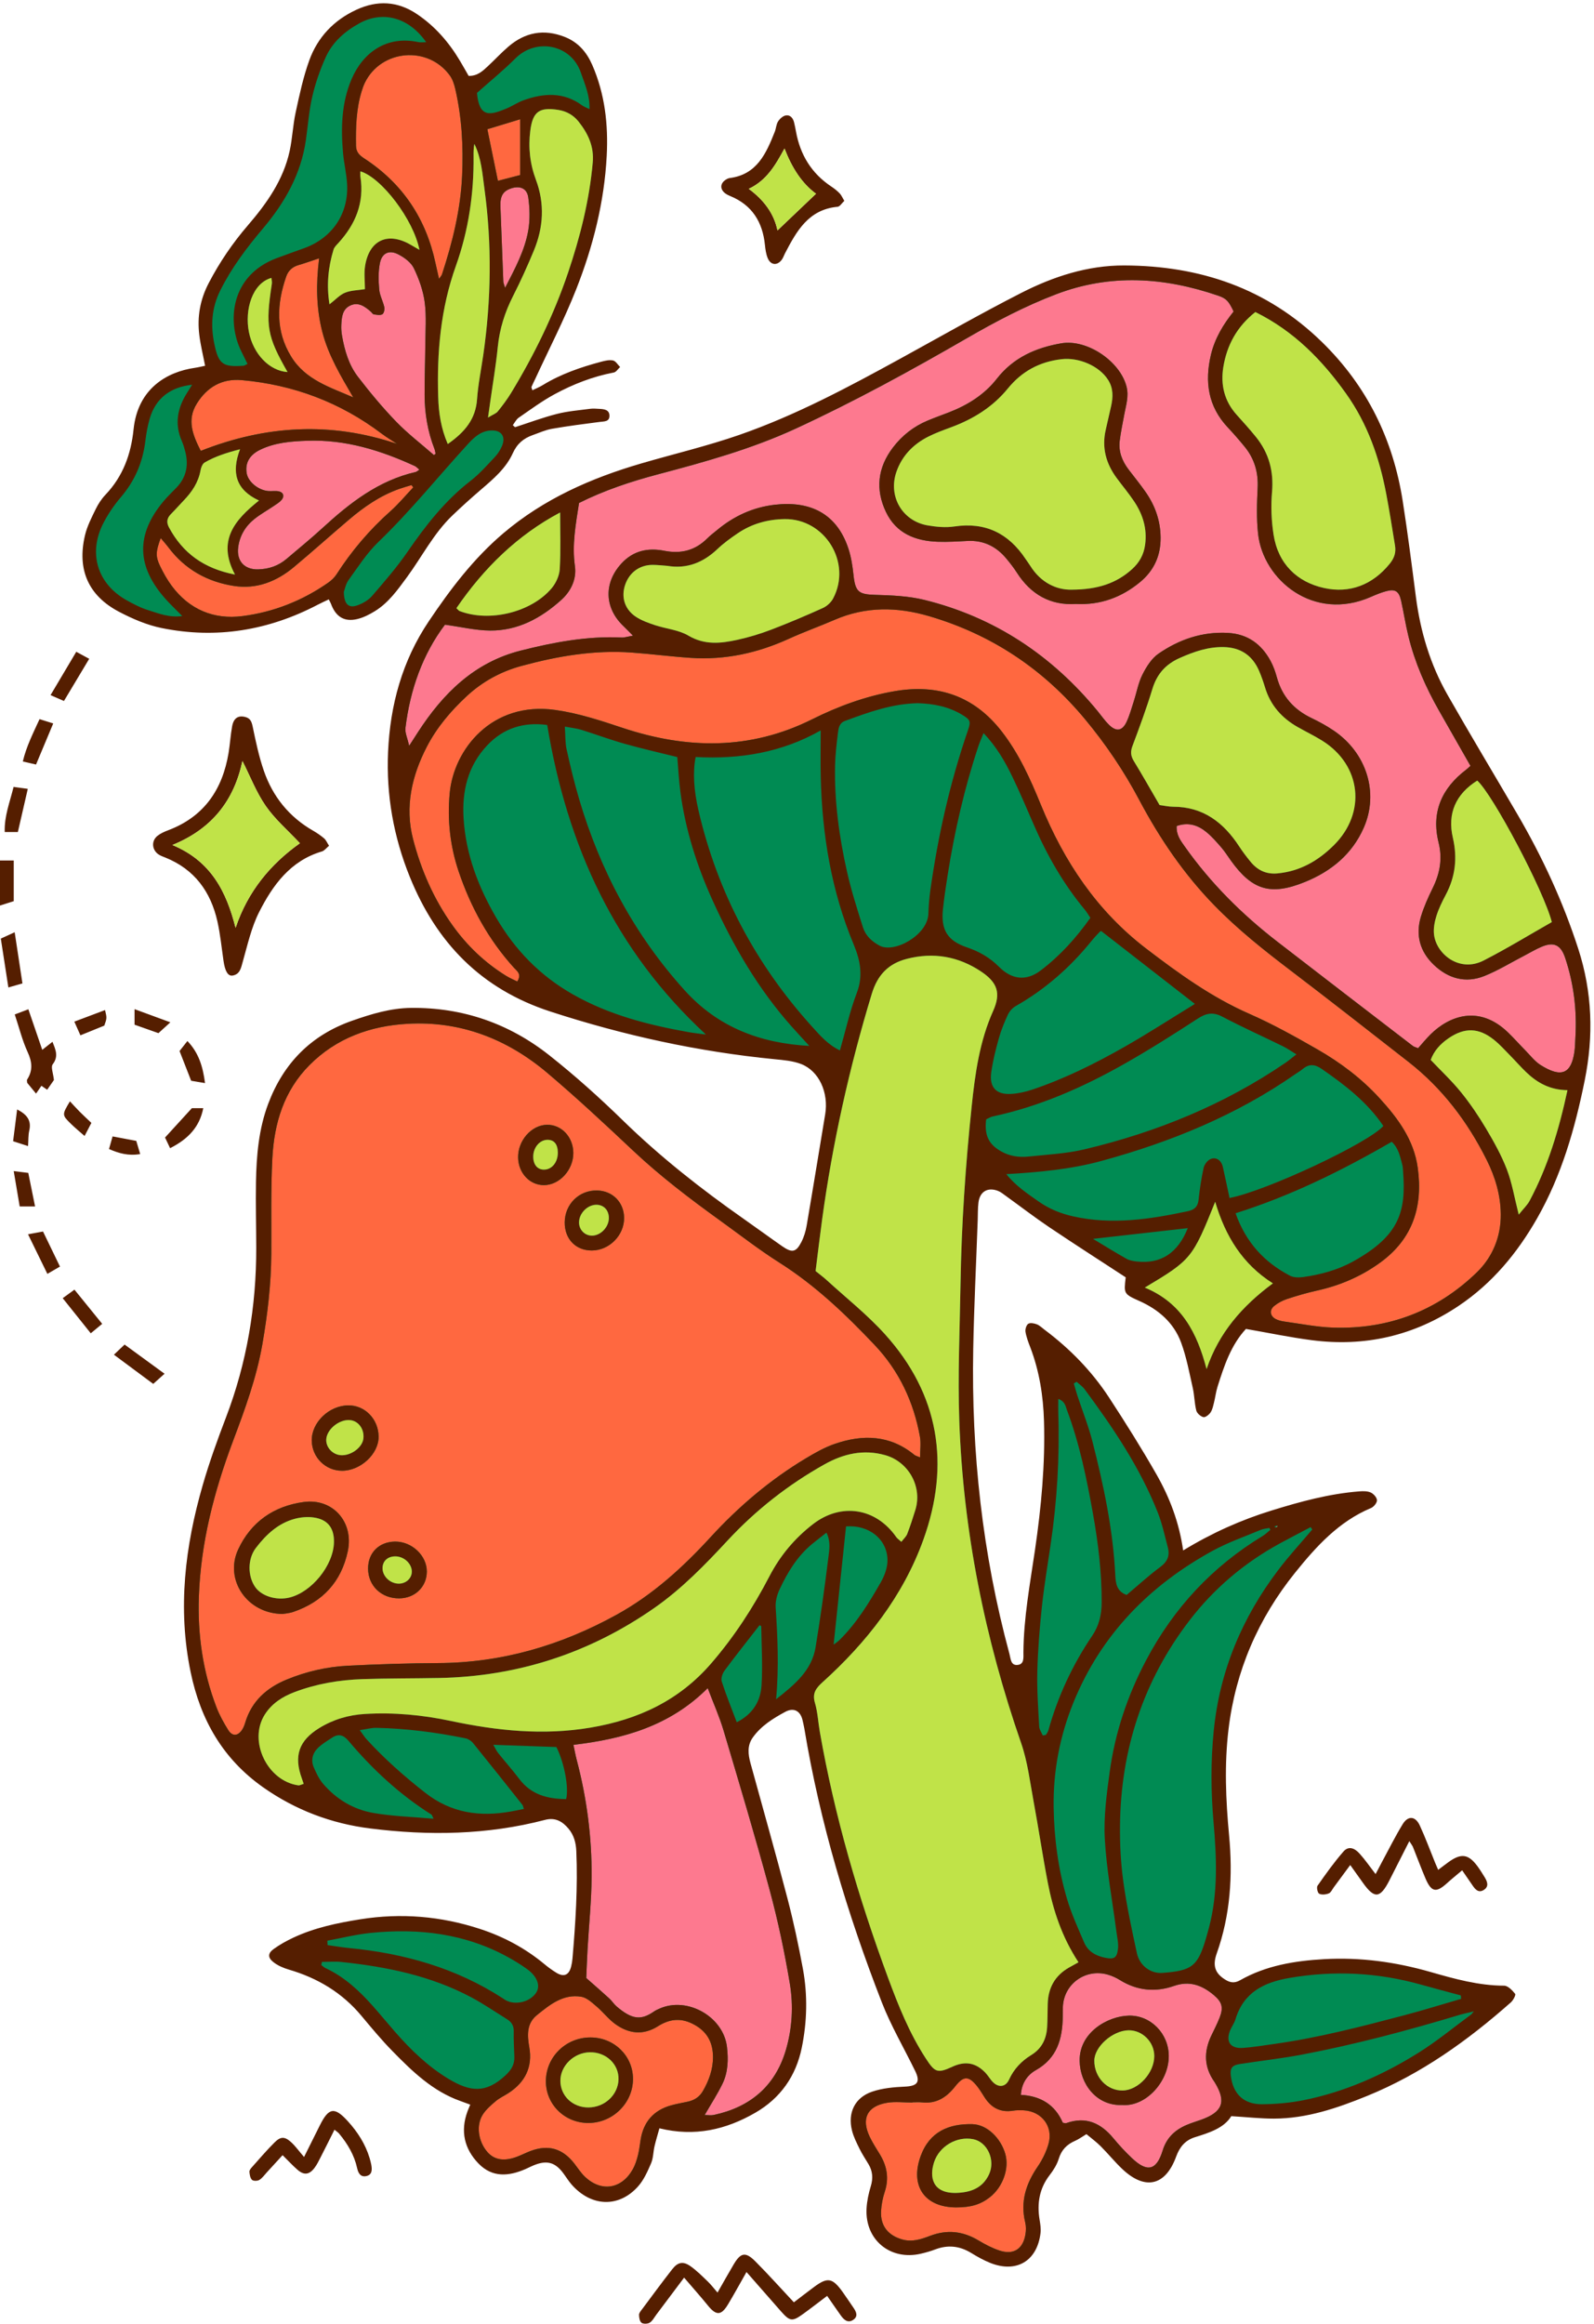 <?xml version="1.0" encoding="UTF-8"?><svg xmlns="http://www.w3.org/2000/svg" xmlns:xlink="http://www.w3.org/1999/xlink" height="496.8" preserveAspectRatio="xMidYMid meet" version="1.0" viewBox="1.4 1.3 340.9 496.8" width="340.9" zoomAndPan="magnify"><g id="change1_1"><path d="M216.951,484.175c-0.984,0-2.051-0.228-3.168-0.673c-1.416-0.566-2.79-1.367-3.83-2.003 c-1.741-1.067-3.554-1.609-5.383-1.609c-1.226,0-2.486,0.243-3.743,0.724c-0.792,0.305-1.688,0.57-2.822,0.838 c-0.736,0.174-1.471,0.262-2.184,0.262c-2.147,0-4.085-0.798-5.456-2.248c-1.435-1.515-2.154-3.648-2.024-6.008 c0.073-1.313,0.357-2.792,0.847-4.397c0.66-2.173,0.447-4.132-0.653-5.987c-0.198-0.332-0.4-0.662-0.604-0.992 c-0.449-0.728-0.874-1.416-1.221-2.125l-0.141-0.284c-0.57-1.157-1.109-2.248-1.387-3.353 c-0.769-3.084,0.414-5.412,3.247-6.382c2.073-0.713,4.487-0.904,6.575-0.997c1.384-0.062,3.078-0.308,3.89-1.672 c0.803-1.349,0.212-2.915-0.303-3.974c-0.798-1.64-1.642-3.261-2.484-4.883 c-1.639-3.151-3.332-6.407-4.619-9.711c-8.002-20.557-13.388-39.592-16.471-58.195 c-0.068-0.416-0.163-0.828-0.259-1.24l-0.118-0.523c-0.472-2.201-1.936-3.571-3.819-3.571 c-0.735,0-1.496,0.21-2.261,0.624c-2.544,1.376-5.431,3.084-7.482,5.966c-1.672,2.35-1.266,4.909-0.725,6.875 c0.788,2.877,1.586,5.752,2.384,8.627c1.835,6.606,3.729,13.439,5.491,20.178 c1.21,4.619,2.29,9.533,3.301,15.025c0.97,5.273,0.886,10.743-0.251,16.259 c-1.161,5.646-4.236,9.942-9.138,12.77c-4.551,2.626-8.931,3.904-13.388,3.904c-1.94,0-3.938-0.25-5.936-0.74 l-1.526-0.373l-0.766,2.743c-0.262,0.912-0.513,1.789-0.719,2.677c-0.115,0.502-0.186,1.022-0.256,1.539 c-0.092,0.689-0.177,1.34-0.39,1.83c-0.667,1.545-1.424,3.296-2.515,4.514 c-1.624,1.811-3.563,2.77-5.606,2.77c-2.187,0-4.38-1.13-6.178-3.179c-0.355-0.406-0.681-0.877-1.026-1.376 c-0.254-0.368-0.51-0.736-0.782-1.089c-1.46-1.901-3.031-2.786-4.942-2.786c-0.826,0-1.705,0.172-2.689,0.525 c-0.52,0.188-1.027,0.423-1.531,0.662c-0.224,0.107-0.449,0.213-0.676,0.313 c-1.597,0.706-2.967,1.049-4.186,1.049c-1.574,0-2.92-0.6-4.116-1.835c-2.639-2.724-3.318-5.902-2.019-9.446 c0.103-0.278,0.218-0.551,0.354-0.877l0.863-2.087c0,0-3.252-1.199-3.732-1.37 c-5.434-1.933-9.493-5.78-13.862-10.239c-2.301-2.346-4.467-4.949-6.564-7.466 c-4.167-5.001-9.501-8.403-16.31-10.402c-1.123-0.329-2.075-0.78-2.752-1.305 c-0.06-0.046-0.111-0.088-0.152-0.125c0.035-0.028,0.076-0.06,0.122-0.093c1.109-0.807,2.403-1.555,3.955-2.285 c4.486-2.108,9.348-3.072,13.933-3.802c2.775-0.441,5.578-0.665,8.33-0.665c5.51,0,11.051,0.897,16.472,2.669 c4.968,1.624,9.427,4.059,13.257,7.24c0.908,0.755,1.835,1.422,2.754,1.981c0.796,0.483,1.566,0.728,2.289,0.728 c0.755,0,2.587-0.299,3.274-3.072c0.161-0.656,0.27-1.31,0.324-1.947c0.632-7.398,1.168-15.327,0.822-23.197 c-0.101-2.35-0.769-4.228-2.045-5.74c-1.487-1.77-3.116-2.631-4.977-2.631c-0.545,0-1.115,0.077-1.694,0.228 c-7.068,1.849-14.35,2.746-22.263,2.746c-4.614,0-9.504-0.321-14.535-0.956c-8.123-1.022-15.567-3.882-22.128-8.498 c-7.858-5.53-12.724-13.27-14.873-23.659c-2.495-12.07-1.678-24.534,2.571-39.226 c1.512-5.225,3.418-10.372,4.909-14.271c4.393-11.482,6.609-23.886,6.587-36.863 c-0.003-1.724-0.022-3.449-0.043-5.175c-0.033-2.923-0.068-5.944-0.014-8.904 c0.088-4.914,0.457-10.673,2.511-16.126c3.171-8.415,8.727-13.914,16.986-16.807 c3.579-1.255,7.757-2.598,12.055-2.644l0.542-0.003c10.387,0,19.821,3.296,28.04,9.797 c5.134,4.063,10.237,8.58,15.6,13.81c7.27,7.088,15.794,14.031,26.06,21.224 c1.288,0.902,2.566,1.817,3.843,2.732c1.454,1.04,2.907,2.081,4.374,3.102c0.878,0.612,1.928,1.237,3.048,1.237 c1.999,0,2.975-1.898,3.392-2.708c0.6-1.163,1.048-2.539,1.292-3.979c0.877-5.112,1.722-10.231,2.566-15.351 c0.465-2.816,0.931-5.632,1.4-8.448c0.926-5.558-1.681-10.84-6.202-12.559 c-1.857-0.706-3.821-0.897-5.721-1.081l-0.314-0.031c-15.703-1.542-31.725-4.947-47.622-10.118 c-13.781-4.482-23.291-13.591-29.07-27.847c-3.404-8.393-4.928-17.151-4.532-26.029 c0.468-10.49,3.223-19.351,8.427-27.091c4.028-5.996,9.037-12.883,15.651-18.492 c7.569-6.421,16.765-11.066,28.941-14.617c2.348-0.685,4.71-1.328,7.072-1.972 c4.604-1.255,9.365-2.552,13.965-4.15c11.974-4.161,22.823-9.914,34.751-16.455 c2.346-1.286,4.686-2.584,7.027-3.882c6.091-3.379,12.391-6.873,18.686-10.086 c7.512-3.834,14.436-5.698,21.164-5.698c16.942,0.062,30.407,5.268,41.303,15.913 c9.234,9.018,14.726,19.841,16.795,33.086c0.996,6.359,1.836,12.862,2.65,19.151l0.166,1.294 c1.033,7.987,3.375,15.226,6.959,21.515c3.136,5.503,6.409,11.044,9.574,16.402 c1.804,3.058,3.611,6.117,5.402,9.184c5.532,9.471,9.74,18.774,12.865,28.44c2.83,8.756,3.263,17.676,1.323,27.268 c-2.487,12.303-5.57,21.247-9.997,29.001c-4.513,7.907-9.828,13.845-16.251,18.155 c-7.415,4.977-15.551,7.501-24.182,7.501c-2.018,0-4.097-0.138-6.183-0.408c-3.132-0.408-6.205-0.975-9.457-1.575 c-1.492-0.277-2.996-0.553-4.522-0.819l-0.864-0.15l-0.597,0.643c-3.544,3.816-5.08,8.681-6.434,12.974 c-0.229,0.732-0.368,1.452-0.501,2.151c-0.084,0.436-0.168,0.874-0.275,1.305l-0.081,0.327 c-0.122,0.499-0.246,1.016-0.434,1.292c-0.021,0.032-0.054,0.07-0.093,0.109c-0.035-0.036-0.063-0.071-0.079-0.1 c-0.15-0.629-0.239-1.405-0.333-2.226c-0.09-0.796-0.185-1.62-0.373-2.454 c-0.148-0.654-0.292-1.312-0.434-1.969c-0.57-2.621-1.16-5.334-2.113-7.924 c-1.596-4.333-4.884-7.637-9.778-9.827c-0.833-0.371-1.974-0.882-2.147-1.117c-0.087-0.226,0.032-1.236,0.145-2.212 l0.117-0.996l-0.831-0.616c-1.61-1.052-3.223-2.1-4.835-3.148c-3.781-2.457-7.693-4.998-11.49-7.554 c-2.078-1.398-4.145-2.92-6.143-4.393c-1.048-0.771-2.095-1.544-3.152-2.304l-0.267-0.198 c-0.507-0.376-1.082-0.801-1.801-1.067c-0.678-0.25-1.345-0.376-1.98-0.376c-2.29,0-3.979,1.637-4.306,4.171 c-0.123,0.954-0.138,1.893-0.15,2.8c-0.006,0.362-0.011,0.724-0.024,1.085 c-0.103,2.839-0.216,5.68-0.33,8.521c-0.251,6.263-0.512,12.74-0.632,19.121 c-0.43,22.835,2.196,44.914,7.807,65.623c0.038,0.142,0.068,0.299,0.101,0.458 c0.172,0.847,0.632,3.092,2.986,3.092l0.164-0.003c2.982-0.145,2.931-2.999,2.914-3.936l-0.003-0.362 c0.038-5.884,0.953-11.827,1.838-17.574c0.215-1.389,0.428-2.778,0.63-4.168 c1.563-10.724,2.177-19.552,1.932-27.783c-0.182-6.083-1.177-11.411-3.045-16.289 c-0.392-1.026-0.752-1.964-0.916-2.885c0.074,0.021,0.152,0.046,0.228,0.074c0.198,0.076,0.483,0.311,0.762,0.539 c0.163,0.134,0.326,0.267,0.491,0.392c5.473,4.097,9.996,8.848,13.44,14.118 c4.072,6.233,7.27,11.415,10.065,16.308c2.936,5.138,4.74,10.271,5.519,15.693l0.349,2.427l2.095-1.275 c5.921-3.606,11.985-6.344,18.541-8.373c5.81-1.796,12.064-3.528,18.425-4.024c0.224-0.017,0.458-0.032,0.691-0.032 c0.542,0,0.82,0.076,0.958,0.139c0.066,0.033,0.163,0.115,0.245,0.202c-0.063,0.071-0.13,0.133-0.179,0.161 c-7.445,3.116-12.612,9.024-16.869,14.314c-8.139,10.125-13.037,21.649-14.559,34.25 c-1.019,8.466-0.472,16.762,0.118,23.044c0.871,9.239,0.033,17.267-2.558,24.544 c-1.176,3.298-0.355,5.758,2.511,7.518c0.561,0.346,1.435,0.806,2.531,0.806c0.76,0,1.509-0.215,2.29-0.659 c5.752-3.268,12.239-4.012,17.25-4.295c1.139-0.063,2.277-0.095,3.408-0.095c6.14,0,12.287,0.907,18.792,2.772 c4.873,1.398,10.395,2.982,16.204,2.999c-0.003,0.016,0.204,0.155,0.548,0.51 c-0.066,0.1-0.133,0.186-0.182,0.231c-10.531,9.321-20.145,15.58-30.248,19.697 c-6.976,2.839-12.939,4.732-19.372,4.739c-1.88,0-3.797-0.145-5.827-0.299c-1.011-0.077-2.06-0.156-3.168-0.224 l-0.972-0.06l-0.507,0.831c-1.256,2.057-4.108,2.942-6.867,3.799c-2.424,0.755-4.078,2.432-5.059,5.126 c-0.743,2.038-2.092,4.468-4.295,4.468c-1.348,0-2.959-0.858-4.663-2.484c-0.831-0.793-1.604-1.642-2.419-2.541 c-0.691-0.758-1.381-1.517-2.106-2.241c-0.698-0.698-1.455-1.307-2.188-1.895c-0.319-0.256-0.64-0.515-0.958-0.782 l-0.883-0.741l-0.989,0.591c-0.327,0.196-0.624,0.386-0.904,0.566c-0.507,0.322-0.907,0.578-1.297,0.749 c-2.288,0.992-3.74,2.585-4.437,4.87c-0.272,0.888-0.823,1.863-1.686,2.98c-2.343,3.043-3.147,6.565-2.463,10.771 c0.138,0.847,0.277,1.694,0.194,2.386C221.897,482.073,219.936,484.173,216.951,484.175z M273.427,328.69 l2.399-2.174l-2.534,2.005l-0.017-0.019L273.427,328.69z M45.887,134.944c-3.16,0-6.388-0.33-9.597-0.983 c-2.568-0.522-5.398-1.605-8.654-3.312c-5.944-3.115-8.065-7.881-6.483-14.571 c0.37-1.564,1.149-3.155,1.901-4.694l0.256-0.526c0.509-1.044,1.135-1.97,1.809-2.679 c3.713-3.893,5.824-8.778,6.456-14.934c0.905-8.851,7.716-11.138,11.694-11.714 c0.54-0.078,1.078-0.194,1.623-0.313l0.694-0.148l1.571-0.318l-0.302-1.573c-0.141-0.728-0.291-1.443-0.438-2.149 c-0.313-1.493-0.608-2.903-0.784-4.317c-0.447-3.61,0.156-6.938,1.85-10.176 c2.269-4.349,4.944-8.286,8.175-12.036c3.754-4.361,7.791-9.744,9.275-16.605c0.306-1.421,0.487-2.856,0.66-4.244 c0.174-1.388,0.338-2.699,0.619-3.987l0.12-0.553c0.752-3.453,1.53-7.025,2.721-10.328 c1.632-4.523,4.755-7.87,9.278-9.949c1.759-0.807,3.484-1.217,5.127-1.217c2.127,0,4.14,0.653,6.154,1.997 c3.471,2.316,6.347,5.443,8.792,9.556c0.441,0.743,0.869,1.494,1.294,2.237l0.983,1.714c0,0,0.916,0.019,0.918,0.019 c2.557,0,4.021-1.367,5.199-2.466c0.637-0.593,1.215-1.165,1.793-1.736c0.872-0.862,1.694-1.676,2.574-2.433 c2.053-1.766,4.159-2.626,6.44-2.626c1.264,0,2.602,0.274,3.977,0.815c2.267,0.892,3.854,2.521,4.993,5.127 c2.367,5.417,3.336,11.532,2.963,18.696c-0.471,9.097-2.564,18.251-6.399,27.982 c-1.756,4.454-3.873,8.88-5.922,13.162c-0.931,1.943-1.86,3.885-2.762,5.838l-0.319,0.665 c-0.193,0.396-0.386,0.792-0.558,1.197c-0.275,0.67-0.073,1.23,0.035,1.531c0.025,0.07,0.057,0.154,0.085,0.258 l0.52,1.882l1.425-0.699c-0.945,0.628-1.869,1.274-2.779,1.91l-1.45,1.01 c-0.627,0.432-1.016,1.026-1.327,1.502c-0.098,0.15-0.194,0.301-0.302,0.439l-0.913,1.189l2.285,2.059 c0,0,1.049-0.338,1.128-0.363c-1.158,0.857-2.037,1.988-2.694,3.443c-1.278,2.831-3.699,4.906-6.26,7.104 c-2.357,2.022-4.401,3.87-6.333,5.725c-2.795,2.68-4.867,5.864-6.872,8.945 c-0.965,1.484-1.964,3.019-3.016,4.449l-0.278,0.38c-1.858,2.528-3.614,4.916-6.14,6.458 c-1.239,0.756-2.25,1.218-3.186,1.453c-0.412,0.103-0.795,0.156-1.136,0.156c-0.839,0-1.901-0.272-2.669-2.39 c-0.087-0.235-0.199-0.457-0.357-0.752l-0.191-0.36l-0.717-1.405l-2.154,1.027 c-0.551,0.258-1.089,0.51-1.613,0.784C61.266,132.976,53.6,134.944,45.887,134.944z" fill="#008B53"/></g><g id="change2_1"><path d="M253.048,177.858c2.542-0.874,4.574-0.157,6.347,1.296c1.177,0.964,2.197,2.138,3.199,3.294 c0.751,0.866,1.364,1.853,2.035,2.788c4.576,6.377,8.544,7.571,15.882,4.582 c5.617-2.288,10.09-5.961,12.563-11.618c3.265-7.467,0.576-15.979-6.441-20.729 c-1.503-1.018-3.116-1.899-4.755-2.684c-3.773-1.806-6.278-4.619-7.395-8.68c-0.329-1.194-0.745-2.396-1.33-3.482 c-1.951-3.625-4.896-5.795-9.135-6.033c-5.499-0.309-10.442,1.395-14.863,4.443 c-1.482,1.022-2.594,2.812-3.429,4.474c-0.891,1.771-1.237,3.813-1.854,5.726c-0.47,1.458-0.882,2.95-1.519,4.335 c-0.92,2-2.216,2.209-3.794,0.652c-0.882-0.871-1.595-1.913-2.386-2.877c-9.798-11.936-22.058-20.107-37.093-23.812 c-3.396-0.837-7.008-0.978-10.53-1.077c-3.504-0.099-4.233-0.63-4.617-4.249c-0.201-1.89-0.492-3.814-1.082-5.611 c-2.515-7.652-8.331-10.25-15.72-9.405c-4.703,0.538-8.836,2.445-12.455,5.483 c-0.661,0.555-1.367,1.066-1.973,1.676c-2.586,2.606-5.641,3.398-9.223,2.689c-3.498-0.692-6.652-0.04-9.19,2.729 c-3.78,4.124-3.65,9.435,0.388,13.318c0.578,0.556,1.135,1.134,2.097,2.098 c-1.203,0.205-1.809,0.422-2.405,0.394c-7.366-0.348-14.509,1.002-21.595,2.791 c-9.943,2.51-16.617,9.152-21.987,17.435c-0.503,0.776-1.003,1.556-1.885,2.925 c-0.374-1.698-0.915-2.796-0.792-3.813c0.995-8.217,3.695-15.791,8.448-22.082 c3.455,0.473,6.55,1.227,9.649,1.252c5.945,0.048,10.903-2.656,15.225-6.539 c2.104-1.891,3.312-4.483,2.923-7.22c-0.649-4.578,0.176-8.957,0.878-13.508 c5.398-2.705,11.114-4.601,16.943-6.141c10.012-2.646,19.961-5.404,29.42-9.768 c12.553-5.792,24.65-12.419,36.606-19.328c6.146-3.552,12.413-6.844,19.069-9.382 c11.598-4.423,23.114-3.641,34.618,0.293c1.788,0.612,2.265,1.143,3.337,3.398 c-2.197,2.729-4.025,5.741-4.858,9.267c-1.363,5.774-0.603,11.036,3.615,15.517 c1.248,1.326,2.446,2.704,3.598,4.114c2.094,2.562,2.948,5.482,2.783,8.824c-0.161,3.25-0.259,6.546,0.089,9.771 c1.062,9.85,11.867,18.909,24.13,13.507c1.048-0.462,2.12-0.904,3.221-1.205 c1.979-0.541,2.781-0.036,3.245,2.043c0.562,2.522,0.949,5.085,1.564,7.593c1.379,5.624,3.687,10.879,6.547,15.9 c2.226,3.908,4.455,7.815,6.719,11.786c-0.358,0.32-0.618,0.586-0.91,0.809 c-5.228,3.968-7.522,9.091-5.904,15.6c0.861,3.464,0.274,6.607-1.269,9.731c-0.972,1.968-1.879,4-2.515,6.095 c-1.192,3.926-0.205,7.457,2.733,10.275c3.082,2.956,6.819,4.025,10.863,2.401 c2.917-1.172,5.631-2.846,8.435-4.297c1.272-0.658,2.503-1.411,3.821-1.96c2.605-1.086,4.074-0.379,4.997,2.384 c1.843,5.52,2.538,11.198,2.191,17.004c-0.063,1.053-0.065,2.117-0.221,3.157 c-0.687,4.594-2.768,5.565-7.227,2.75c-1.268-0.8-2.231-2.091-3.308-3.182c-1.213-1.23-2.36-2.525-3.597-3.728 c-6.285-6.113-12.69-3.51-16.591,0.325c-0.943,0.927-1.778,1.962-2.698,2.988 c-0.472-0.199-0.859-0.277-1.141-0.493c-9.662-7.417-19.326-14.832-28.965-22.279 c-7.562-5.842-14.276-12.52-19.802-20.347C253.897,180.994,252.938,179.772,253.048,177.858z M231.483,130.402 c5.293,0.261,9.77-1.421,13.703-4.647c3.01-2.469,4.465-5.676,4.427-9.565c-0.035-3.565-1.164-6.785-3.182-9.685 c-1.149-1.651-2.424-3.216-3.646-4.816c-1.391-1.821-2.2-3.852-1.918-6.16c0.231-1.892,0.635-3.763,0.977-5.64 c0.357-1.962,1.013-3.852,0.485-5.938c-1.374-5.426-8.446-10.214-13.963-9.265 c-5.449,0.938-10.245,3.055-13.776,7.568c-2.667,3.409-6.235,5.633-10.241,7.184 c-1.519,0.588-3.055,1.135-4.557,1.764c-2.984,1.248-5.453,3.175-7.418,5.75c-3.278,4.295-3.804,8.954-1.5,13.786 c2.191,4.596,6.304,6.202,11.098,6.366c2.104,0.072,4.219-0.061,6.326-0.173c3.433-0.182,6.158,1.164,8.314,3.755 c0.796,0.957,1.573,1.943,2.242,2.99C221.846,128.356,226.026,130.743,231.483,130.402z M154.055,453.375 c7.78-1.651,13.123-6.165,15.399-13.826c1.373-4.621,1.656-9.51,0.866-14.238 c-1.117-6.687-2.52-13.353-4.285-19.898c-3.09-11.453-6.5-22.822-9.884-34.193 c-0.888-2.983-2.174-5.848-3.395-9.081c-8.091,8.105-18.03,10.867-28.718,12.124 c0.266,1.235,0.444,2.255,0.708,3.252c2.162,8.185,3.238,16.527,3.18,24.972 c-0.035,5.16-0.577,10.315-0.87,15.474c-0.129,2.275-0.206,4.554-0.277,6.145 c1.982,1.75,3.481,3.041,4.938,4.378c0.562,0.515,0.972,1.201,1.55,1.694c3.294,2.813,5.207,3.014,7.975,1.095 c0.39-0.271,0.837-0.468,1.276-0.659c5.926-2.585,13.59,1.769,14.352,8.211c0.318,2.687,0.247,5.415-0.96,7.894 c-1.067,2.193-2.41,4.253-3.804,6.671C152.782,453.392,153.445,453.504,154.055,453.375z M228.694,455.039 c-1.629-3.807-4.705-5.737-8.966-5.952c0.153-2.461,1.341-4.235,3.209-5.289 c4.547-2.567,5.688-6.701,5.75-11.445c0.009-0.672,0.001-1.344,0.022-2.015c0.158-4.923,4.793-8.316,9.578-6.966 c0.909,0.256,1.806,0.664,2.609,1.162c3.674,2.277,7.576,2.666,11.588,1.26c3.318-1.163,6.009-0.138,8.493,1.949 c1.794,1.507,2.1,2.665,1.26,4.819c-0.521,1.336-1.19,2.615-1.806,3.914c-1.609,3.393-1.534,6.668,0.671,9.799 c0.055,0.078,0.105,0.161,0.154,0.243c2.425,4.02,1.626,6.205-2.872,7.844c-1.08,0.394-2.191,0.712-3.244,1.166 c-2.48,1.069-4.251,2.726-5.09,5.455c-1.314,4.271-3.296,4.722-6.567,1.624c-1.391-1.317-2.711-2.726-3.928-4.205 c-2.704-3.287-5.919-4.789-10.148-3.269C229.251,455.189,229.038,455.089,228.694,455.039z M241.372,451.252 c5.126,0.407,10.01-5.049,9.986-10.492c-0.021-4.768-3.847-8.716-8.528-8.613 c-4.532,0.1-10.629,3.596-10.532,9.661C232.375,446.7,235.859,451.458,241.372,451.252z M90.139,100.928 c-7.301-3.361-14.831-5.705-23.008-5.42c-3.478,0.121-6.9,0.387-10.081,1.922 c-2.313,1.116-3.276,2.884-2.887,5.065c0.322,1.8,2.466,3.578,4.601,3.766c0.759,0.067,1.556-0.097,2.284,0.07 c0.96,0.219,1.211,1.003,0.629,1.753c-0.451,0.581-1.155,0.98-1.781,1.408c-1.345,0.917-2.784,1.71-4.054,2.719 c-1.946,1.544-3.183,3.59-3.501,6.084c-0.376,2.947,1.345,4.78,4.262,4.707c2.291-0.058,4.331-0.745,6.081-2.237 c2.553-2.176,5.165-4.29,7.636-6.557c5.849-5.368,12.001-10.193,19.976-12.014 c0.232-0.053,0.428-0.265,0.785-0.495C90.703,101.382,90.458,101.075,90.139,100.928z M94.559,98.29 c-0.08-0.348-0.119-0.712-0.247-1.041c-1.444-3.706-2.087-7.565-2.1-11.521c-0.011-3.541,0.122-7.082,0.146-10.623 c0.021-3.061,0.273-6.161-0.124-9.171c-0.331-2.503-1.222-5.014-2.327-7.299c-0.603-1.247-2.028-2.294-3.324-2.962 c-1.95-1.006-3.487-0.303-3.923,1.832c-0.373,1.827-0.324,3.787-0.159,5.662c0.115,1.301,0.82,2.539,1.103,3.84 c0.101,0.464-0.121,1.312-0.453,1.482c-0.484,0.248-1.208,0.094-1.814,0.003c-0.232-0.035-0.409-0.38-0.626-0.568 c-1.265-1.102-2.643-2.13-4.386-1.328c-1.73,0.796-1.851,2.548-1.932,4.192c-0.038,0.759,0.026,1.537,0.157,2.287 c0.552,3.143,1.446,6.225,3.398,8.76c2.56,3.324,5.254,6.575,8.168,9.589c2.492,2.578,5.375,4.778,8.085,7.145 C94.321,98.476,94.44,98.383,94.559,98.29z M114.374,50.57c0.402-2.301,0.328-4.764,0.001-7.089 c-0.276-1.961-1.822-2.541-3.709-1.897c-1.694,0.578-2.324,1.639-2.243,3.842 c0.198,5.363,0.404,10.726,0.619,16.089c0.01,0.245,0.135,0.486,0.379,1.317 C111.611,58.589,113.635,54.804,114.374,50.57z" fill="#FD798F"/></g><g id="change3_1"><path d="M198.179,312.818c-0.596-0.255-0.975-0.327-1.237-0.542 c-5.223-4.286-11.053-4.418-17.089-2.319c-2.151,0.748-4.188,1.911-6.154,3.09 c-7.623,4.574-14.328,10.272-20.334,16.82c-5.927,6.463-12.348,12.316-20.111,16.592 c-11.895,6.552-24.505,10.262-38.156,10.326c-6.426,0.03-12.857,0.239-19.275,0.562 c-4.518,0.228-8.926,1.236-13.123,2.967c-4.276,1.763-7.487,4.609-8.858,9.205 c-0.162,0.543-0.376,1.099-0.691,1.563c-0.904,1.333-2.084,1.393-2.941,0.019 c-0.96-1.539-1.855-3.156-2.505-4.845c-2.932-7.619-4.06-15.563-3.774-23.687 c0.406-11.522,3.268-22.527,7.309-33.265c2.533-6.731,5.013-13.481,6.258-20.605 c1.124-6.428,1.88-12.891,1.922-19.427c0.043-6.812-0.127-13.636,0.228-20.432 c0.388-7.432,2.469-14.362,7.919-19.851c5.778-5.819,13.039-8.399,20.98-8.852 c11.351-0.648,21.344,3.254,29.929,10.52c6.293,5.326,12.332,10.961,18.338,16.613 c5.82,5.476,12.153,10.281,18.614,14.94c4.202,3.03,8.304,6.224,12.675,8.992 c7.687,4.869,14.183,11.078,20.373,17.618c5.199,5.493,8.331,12.146,9.668,19.593 C198.386,309.754,198.179,311.174,198.179,312.818z M61.856,346.284c0.409-0.075,1.384-0.133,2.276-0.437 c6.308-2.154,10.285-6.457,11.659-13.016c1.294-6.178-3.192-11.316-9.429-10.473 c-6.38,0.862-11.289,4.241-14.035,10.166C49.349,338.945,54.22,346.255,61.856,346.284z M75.909,301.699 c-4.135,0.023-7.914,3.669-7.837,7.561c0.07,3.552,2.92,6.391,6.438,6.416c3.983,0.029,7.89-3.591,7.862-7.283 C82.344,304.654,79.471,301.679,75.909,301.699z M122.172,262.575c-0.027,3.565,2.349,6.03,5.806,6.02 c3.729-0.011,6.931-3.251,6.896-6.978c-0.032-3.318-2.455-5.776-5.769-5.849 C125.257,255.684,122.202,258.683,122.172,262.575z M124.013,247.728c-0.026-3.399-2.535-6.064-5.652-6.003 c-3.328,0.066-6.248,3.416-6.154,7.059c0.085,3.282,2.49,5.837,5.5,5.842 C121.054,254.632,124.04,251.364,124.013,247.728z M86.786,342.956c3.372-0.029,5.888-2.474,5.897-5.73 c0.009-3.418-3.209-6.448-6.804-6.405c-3.43,0.041-5.776,2.395-5.761,5.779 C80.134,340.278,82.978,342.989,86.786,342.956z M111.296,208.135c-5.431-5.999-9.237-12.942-11.81-20.566 c-1.831-5.428-2.442-11.037-1.908-16.746c0.872-9.33,8.993-19.661,22.56-17.77 c4.986,0.695,9.688,2.262,14.421,3.833c13.724,4.557,27.229,4.794,40.507-1.827 c5.579-2.782,11.452-4.947,17.642-6.015c9.302-1.606,17.029,1.014,22.927,8.606 c3.698,4.76,6.129,10.184,8.377,15.688c4.954,12.128,11.98,22.671,22.509,30.725 c6.949,5.315,13.982,10.4,22.074,13.948c4.993,2.189,9.791,4.866,14.53,7.58 c4.926,2.821,9.461,6.232,13.315,10.45c3.925,4.295,7.347,8.888,8.169,14.896 c1.129,8.251-1.046,15.168-8.018,20.233c-4.107,2.983-8.636,4.914-13.575,6.006 c-2.144,0.474-4.263,1.093-6.349,1.781c-0.981,0.324-1.955,0.845-2.757,1.493 c-1.089,0.88-0.9,2.174,0.334,2.804c0.583,0.298,1.267,0.453,1.923,0.542c3.416,0.466,6.828,1.159,10.259,1.278 c11.901,0.411,22.299-3.555,30.822-11.809c3.342-3.237,5.168-7.61,5.117-12.433 c-0.044-4.082-1.179-7.923-3.013-11.592c-4.094-8.189-9.493-15.319-16.738-20.973 c-8.395-6.55-16.774-13.121-25.25-19.565c-5.66-4.303-11.207-8.709-16.188-13.806 c-6.565-6.718-11.774-14.385-16.157-22.651c-3.247-6.125-7.106-11.839-11.536-17.174 c-8.891-10.707-19.938-18.107-33.326-22.051c-6.872-2.025-13.577-2.119-20.235,0.756 c-3.256,1.406-6.606,2.602-9.832,4.072c-6.674,3.041-13.628,4.568-20.96,4.074 c-4.203-0.283-8.389-0.826-12.591-1.135c-8.04-0.59-15.867,0.755-23.587,2.848 c-4.423,1.199-8.367,3.345-11.735,6.47c-3.399,3.154-6.396,6.688-8.525,10.8 c-3.211,6.202-4.752,12.825-2.958,19.741c1.715,6.612,4.437,12.839,8.445,18.447 c3.111,4.352,6.902,7.966,11.445,10.785c0.762,0.473,1.603,0.82,2.401,1.222 C113.036,209.5,111.963,208.872,111.296,208.135z M153.888,441.068c-0.013,2.531-0.854,4.942-2.178,7.218 c-0.725,1.246-1.813,1.942-3.19,2.244c-1.216,0.267-2.451,0.468-3.647,0.808 c-3.688,1.049-5.839,3.497-6.459,7.285c-0.186,1.134-0.303,2.285-0.587,3.394 c-0.259,1.011-0.579,2.043-1.084,2.947c-2.352,4.21-6.626,4.946-10.141,1.726 c-0.904-0.828-1.584-1.906-2.343-2.888c-2.522-3.263-5.576-4.161-9.402-2.718c-0.896,0.338-1.754,0.774-2.644,1.129 c-2.892,1.153-5.07,0.836-6.599-0.939c-1.947-2.26-2.442-5.715-0.933-8.03c0.712-1.092,1.764-1.996,2.778-2.847 c0.799-0.671,1.787-1.114,2.672-1.687c3.578-2.318,5.213-5.588,4.463-9.814c-0.461-2.598-0.567-5.087,1.644-6.87 c2.756-2.222,5.627-4.574,9.506-3.913c1.179,0.201,2.276,1.26,3.265,2.098c1.381,1.169,2.503,2.668,3.956,3.722 c2.876,2.086,5.986,2.48,9.136,0.487c2.352-1.488,4.72-1.853,7.33-0.574 C152.43,435.314,153.891,437.633,153.888,441.068z M127.659,436.807c-5.307,0.01-9.561,4.245-9.512,9.47 c0.046,4.923,4.073,8.825,9.097,8.816c5.248-0.01,9.575-4.322,9.531-9.496 C136.733,440.691,132.694,436.797,127.659,436.807z M196.54,450.675c0.671,0,1.349-0.066,2.01,0.011 c3.113,0.36,5.316-1.096,7.143-3.429c1.776-2.267,2.88-2.269,4.66-0.039c0.595,0.746,1.086,1.576,1.602,2.382 c1.427,2.229,3.381,3.294,6.075,2.868c0.751-0.119,1.532-0.121,2.294-0.082c3.852,0.201,6.364,3.446,5.32,7.145 c-0.484,1.717-1.316,3.413-2.326,4.889c-2.502,3.655-3.746,7.49-2.663,11.924 c0.199,0.813,0.186,1.73,0.047,2.563c-0.525,3.161-2.569,4.455-5.595,3.433c-1.526-0.515-3-1.27-4.382-2.107 c-3.34-2.022-6.756-2.41-10.432-1.012c-1.862,0.708-3.762,1.357-5.86,0.788 c-3.043-0.825-4.763-2.885-4.61-6.036c0.069-1.414,0.358-2.858,0.801-4.206c0.938-2.858,0.472-5.456-1.049-7.959 c-0.745-1.227-1.538-2.437-2.157-3.727c-1.879-3.914-0.586-6.587,3.685-7.309c1.764-0.298,3.621-0.049,5.436-0.049 C196.54,450.707,196.54,450.691,196.54,450.675z M205.898,473.138c3.165,0.005,5.254-0.633,7.244-2.212 c2.752-2.184,4.143-6.126,3.255-9.224c-0.964-3.365-3.895-6.276-7.028-6.356c-5.004-0.128-9.178,1.575-11.084,6.851 C195.981,468.574,199.164,473.127,205.898,473.138z M95.927,59.947c2.241-6.85,3.969-13.803,4.303-21.047 c0.288-6.251-0.051-12.45-1.455-18.561c-0.231-1.007-0.575-2.077-1.169-2.898 c-4.658-6.43-14.642-5.589-18.148,1.494c-0.296,0.598-0.518,1.238-0.714,1.877 c-1.171,3.809-1.27,7.728-1.202,11.669c0.023,1.322,0.718,2.006,1.77,2.692 c8.198,5.343,13.213,12.879,15.238,22.433c0.215,1.013,0.454,2.022,0.741,3.297 C95.635,60.396,95.847,60.193,95.927,59.947z M89.411,104.989c-0.887,0.274-1.785,0.517-2.659,0.827 c-4.044,1.432-7.505,3.834-10.738,6.581c-3.946,3.353-7.799,6.816-11.776,10.132 c-3.686,3.074-7.96,4.763-12.787,4.022c-5.704-0.876-10.497-3.542-14.028-8.243 c-0.487-0.649-1.038-1.251-1.653-1.987c-1.06,2.857-1.134,3.914-0.127,5.993c0.708,1.461,1.514,2.905,2.479,4.207 c3.761,5.073,9.008,7.254,15.106,6.476c6.623-0.845,12.809-3.272,18.341-7.132 c0.687-0.479,1.353-1.096,1.801-1.795c3.233-5.038,7.071-9.535,11.548-13.518c1.742-1.55,3.243-3.372,4.854-5.07 C89.651,105.317,89.531,105.153,89.411,104.989z M83.034,94.001c-8.872-6.707-18.879-10.458-29.922-11.447 c-4.226-0.378-7.431,1.471-9.635,5.041c-2.174,3.52-0.828,6.745,0.86,10.08c13.893-5.481,27.809-6.275,41.975-1.495 C85.217,95.457,84.078,94.791,83.034,94.001z M65.252,57.959c-1.315,0.374-2.206,1.201-2.635,2.435 c-2.034,5.849-2.335,11.604,1.055,17.132c3.066,4.998,8.338,6.555,13.27,8.713 c-2.65-4.55-5.328-8.972-6.626-14.059c-1.289-5.053-1.339-10.182-0.669-15.663 C67.935,57.084,66.608,57.573,65.252,57.959z M112.644,26.791c-2.497,0.759-4.663,1.417-7.017,2.132 c0.75,3.662,1.502,7.34,2.258,11.03c1.894-0.491,3.44-0.893,4.759-1.235 C112.644,34.666,112.644,30.75,112.644,26.791z" fill="#FF6840"/></g><g id="change4_1"><path d="M254.436,332.711c6.197-3.772,12.388-6.52,18.905-8.536 c6.144-1.901,12.333-3.59,18.777-4.093c0.817-0.064,1.745-0.074,2.454,0.253 c0.597,0.276,1.301,1.073,1.312,1.652c0.011,0.558-0.686,1.413-1.273,1.658 c-6.904,2.892-11.73,8.218-16.26,13.85c-7.875,9.793-12.705,20.936-14.213,33.429 c-0.912,7.556-0.59,15.141,0.121,22.698c0.809,8.6,0.276,17.037-2.645,25.237 c-0.925,2.596-0.372,4.242,1.834,5.599c1.038,0.638,1.949,0.813,3.174,0.117 c5.551-3.153,11.69-4.148,17.957-4.503c7.736-0.438,15.285,0.599,22.738,2.737 c5.14,1.474,10.312,2.921,15.763,2.935c0.814,0.002,1.756,0.994,2.359,1.752c0.183,0.23-0.424,1.377-0.923,1.819 c-9.244,8.182-19.201,15.295-30.712,19.985c-6.41,2.611-12.945,4.852-19.98,4.858 c-2.853,0.003-5.706-0.319-9.094-0.525c-1.548,2.532-4.642,3.529-7.768,4.5c-2.066,0.642-3.263,2.054-4.021,4.133 c-2.304,6.321-6.691,7.28-11.595,2.603c-1.594-1.521-2.99-3.249-4.551-4.807c-0.93-0.928-2.005-1.71-3.045-2.583 c-0.945,0.566-1.627,1.079-2.388,1.409c-1.771,0.768-2.945,1.934-3.534,3.858 c-0.383,1.252-1.141,2.447-1.951,3.498c-2.208,2.866-2.713,6.05-2.147,9.521 c0.152,0.934,0.313,1.911,0.203,2.837c-0.706,5.99-5.145,8.64-10.751,6.402 c-1.416-0.565-2.77-1.327-4.074-2.126c-2.467-1.512-4.997-1.787-7.704-0.753 c-0.982,0.375-2.005,0.659-3.03,0.901c-6.555,1.544-12.019-2.95-11.65-9.658c0.089-1.608,0.443-3.234,0.913-4.78 c0.514-1.688,0.387-3.203-0.495-4.692c-0.636-1.072-1.338-2.112-1.886-3.228 c-0.63-1.282-1.301-2.586-1.644-3.959c-0.949-3.8,0.598-7.041,4.29-8.307c2.211-0.758,4.666-0.976,7.027-1.082 c2.651-0.119,3.358-0.949,2.203-3.322c-2.387-4.906-5.181-9.649-7.153-14.715 c-7.383-18.965-13.225-38.393-16.56-58.517c-0.094-0.566-0.243-1.123-0.363-1.685 c-0.438-2.042-1.86-2.877-3.73-1.865c-2.609,1.411-5.158,2.987-6.933,5.481c-1.23,1.728-1.003,3.614-0.483,5.508 c2.637,9.605,5.362,19.187,7.882,28.823c1.307,4.996,2.39,10.062,3.325,15.142 c1.034,5.616,0.889,11.312-0.257,16.879c-1.233,5.99-4.529,10.737-9.915,13.845 c-6.28,3.624-12.944,5.192-20.519,3.336c-0.373,1.35-0.757,2.583-1.048,3.838 c-0.281,1.211-0.257,2.535-0.739,3.648c-0.751,1.735-1.555,3.568-2.794,4.95 c-4.124,4.599-10.021,4.352-14.207-0.422c-0.692-0.79-1.232-1.711-1.875-2.547 c-1.637-2.129-3.288-2.625-5.8-1.722c-0.72,0.259-1.401,0.623-2.102,0.933 c-3.596,1.588-7.151,1.921-10.117-1.14c-3.045-3.142-3.918-6.921-2.376-11.128 c0.16-0.436,0.349-0.862,0.598-1.47c-0.747-0.274-1.44-0.535-2.137-0.783 c-5.888-2.094-10.24-6.31-14.474-10.63c-2.347-2.395-4.503-4.985-6.653-7.564 c-4.13-4.957-9.384-8.083-15.521-9.884c-1.157-0.34-2.345-0.848-3.287-1.578 c-1.251-0.968-1.234-1.903,0.006-2.806c1.308-0.952,2.752-1.752,4.22-2.441 c4.555-2.14,9.439-3.151,14.368-3.936c8.681-1.381,17.203-0.667,25.56,2.064 c5.066,1.655,9.68,4.121,13.787,7.532c0.808,0.671,1.665,1.298,2.562,1.844c1.607,0.977,2.696,0.492,3.151-1.349 c0.138-0.555,0.235-1.127,0.284-1.697c0.652-7.648,1.154-15.3,0.817-22.987c-0.079-1.799-0.532-3.422-1.665-4.77 c-1.286-1.53-2.798-2.462-5.026-1.879c-12.334,3.224-24.859,3.412-37.41,1.831 c-8.284-1.044-15.957-3.928-22.855-8.781c-8.63-6.072-13.414-14.438-15.527-24.654 c-2.814-13.606-1.195-26.878,2.601-40c1.409-4.871,3.139-9.662,4.952-14.401 c4.472-11.694,6.501-23.8,6.481-36.282c-0.008-4.704-0.141-9.409-0.056-14.11 c0.102-5.666,0.595-11.308,2.614-16.668c3.26-8.652,9.126-14.667,17.964-17.763 c4.1-1.437,8.212-2.687,12.573-2.735c11.054-0.121,20.991,3.332,29.602,10.143 c5.484,4.338,10.719,9.037,15.728,13.921c8.003,7.803,16.732,14.661,25.86,21.056 c2.75,1.927,5.457,3.913,8.212,5.832c2.083,1.45,2.955,1.294,4.077-0.884c0.557-1.081,0.93-2.307,1.137-3.51 c1.358-7.925,2.64-15.863,3.964-23.794c0.778-4.663-1.31-9.308-5.181-10.781 c-1.75-0.666-3.725-0.828-5.618-1.014c-16.371-1.607-32.3-5.093-47.965-10.189 c-14.818-4.82-24.356-14.688-30.068-28.779c-3.473-8.566-5.061-17.502-4.65-26.709 c0.448-10.029,3.019-19.469,8.7-27.922c4.618-6.873,9.591-13.43,15.948-18.823 c8.652-7.34,18.763-11.796,29.533-14.937c6.987-2.037,14.096-3.712,20.96-6.098 c12.07-4.195,23.324-10.214,34.505-16.346c8.567-4.698,17.055-9.551,25.754-13.991 c6.874-3.508,14.228-5.905,22.045-5.875c16.142,0.06,30.487,4.845,42.29,16.374 c9.64,9.416,15.203,20.808,17.263,33.993c1.064,6.81,1.936,13.65,2.82,20.487 c0.958,7.401,3.067,14.442,6.761,20.922c4.89,8.58,9.986,17.042,14.967,25.57 c5.334,9.133,9.746,18.673,13.007,28.759c2.996,9.268,3.291,18.584,1.369,28.086 c-2.082,10.294-4.941,20.308-10.179,29.483c-4.232,7.414-9.569,13.872-16.752,18.694 c-9.583,6.433-20.094,8.835-31.476,7.354c-4.641-0.604-9.236-1.569-14.047-2.403 c-3.191,3.435-4.665,7.887-6.075,12.36c-0.344,1.091-0.471,2.248-0.751,3.361 c-0.184,0.732-0.335,1.528-0.742,2.132c-0.33,0.489-1.113,1.104-1.531,1 c-0.604-0.15-1.369-0.82-1.518-1.407c-0.398-1.566-0.391-3.232-0.749-4.812c-0.737-3.254-1.341-6.577-2.488-9.691 c-1.562-4.243-4.79-7.06-8.919-8.907c-3.379-1.511-3.349-1.579-2.94-5.065 c-5.46-3.569-10.945-7.078-16.345-10.713c-3.181-2.141-6.224-4.485-9.337-6.727 c-0.538-0.388-1.075-0.834-1.683-1.058c-2.178-0.805-3.824,0.177-4.121,2.484 c-0.159,1.232-0.117,2.49-0.162,3.736c-0.329,9.205-0.787,18.407-0.961,27.615 c-0.416,22.071,1.969,43.826,7.749,65.168c0.267,0.986,0.263,2.419,1.614,2.354 c1.599-0.077,1.363-1.577,1.37-2.692c0.048-7.412,1.423-14.67,2.486-21.966 c1.328-9.117,2.19-18.278,1.915-27.499c-0.161-5.384-0.994-10.684-2.938-15.76 c-0.411-1.072-0.832-2.165-1.017-3.286c-0.091-0.552,0.174-1.447,0.587-1.72c0.418-0.276,1.268-0.109,1.835,0.109 c0.605,0.232,1.105,0.743,1.641,1.144c5.428,4.063,10.119,8.859,13.823,14.529 c3.511,5.374,6.934,10.818,10.117,16.39C251.529,321.363,253.564,326.64,254.436,332.711z M315.719,431.45 c-0.65,0.155-1.309,0.279-1.947,0.471c-11.18,3.37-22.456,6.377-33.931,8.559 c-4.412,0.839-8.892,1.317-13.332,2.018c-1.658,0.261-2.073,0.918-1.875,2.541 c0.472,3.857,2.763,6.091,6.715,6.048c2.95-0.032,5.943-0.287,8.832-0.866 c8.829-1.769,16.968-5.384,24.562-10.127c3.95-2.467,7.569-5.463,11.333-8.223 c0.177-0.218,0.353-0.435,0.53-0.653C316.311,431.295,316.015,431.372,315.719,431.45z M198.179,312.818 c0-1.645,0.206-3.065-0.034-4.404c-1.337-7.447-4.469-14.1-9.668-19.593 c-6.191-6.54-12.686-12.75-20.373-17.618c-4.37-2.768-8.472-5.962-12.675-8.992 c-6.461-4.659-12.795-9.464-18.614-14.94c-6.007-5.652-12.046-11.287-18.338-16.613 c-8.585-7.266-18.578-11.168-29.929-10.52c-7.941,0.453-15.202,3.033-20.98,8.852 c-5.451,5.489-7.531,12.418-7.919,19.851c-0.355,6.796-0.185,13.62-0.228,20.432 c-0.041,6.536-0.798,12.999-1.922,19.427c-1.245,7.124-3.726,13.874-6.258,20.605 c-4.04,10.738-6.903,21.743-7.309,33.265c-0.286,8.124,0.842,16.068,3.774,23.687 c0.65,1.688,1.545,3.305,2.505,4.845c0.857,1.374,2.037,1.314,2.941-0.019c0.315-0.465,0.529-1.02,0.691-1.563 c1.372-4.596,4.582-7.442,8.858-9.205c4.197-1.731,8.604-2.74,13.123-2.967c6.419-0.323,12.849-0.532,19.275-0.562 c13.651-0.064,26.262-3.774,38.156-10.326c7.763-4.276,14.184-10.129,20.111-16.592 c6.005-6.548,12.71-12.246,20.334-16.82c1.966-1.179,4.003-2.342,6.154-3.09 c6.036-2.099,11.866-1.967,17.089,2.319C197.205,312.491,197.584,312.564,198.179,312.818z M253.048,177.858 c-0.11,1.915,0.849,3.136,1.724,4.375c5.526,7.827,12.24,14.505,19.802,20.347 c9.639,7.447,19.303,14.862,28.965,22.279c0.282,0.216,0.67,0.295,1.141,0.493 c0.92-1.025,1.756-2.061,2.698-2.988c3.9-3.834,10.306-6.438,16.591-0.325c1.237,1.204,2.385,2.499,3.597,3.728 c1.077,1.092,2.041,2.382,3.308,3.182c4.459,2.815,6.54,1.844,7.227-2.75c0.155-1.04,0.158-2.104,0.221-3.157 c0.347-5.807-0.348-11.485-2.191-17.004c-0.923-2.763-2.392-3.47-4.997-2.384c-1.317,0.549-2.549,1.302-3.821,1.96 c-2.804,1.451-5.519,3.126-8.435,4.297c-4.043,1.624-7.781,0.555-10.863-2.401 c-2.938-2.818-3.925-6.349-2.733-10.275c0.636-2.095,1.543-4.127,2.515-6.095c1.543-3.124,2.131-6.267,1.269-9.731 c-1.619-6.508,0.675-11.632,5.904-15.6c0.293-0.222,0.552-0.488,0.91-0.809 c-2.264-3.971-4.493-7.878-6.719-11.786c-2.86-5.021-5.168-10.277-6.547-15.9c-0.615-2.508-1.001-5.071-1.564-7.593 c-0.464-2.079-1.266-2.584-3.245-2.043c-1.102,0.301-2.173,0.744-3.221,1.205 c-12.263,5.402-23.068-3.656-24.13-13.507c-0.348-3.225-0.249-6.52-0.089-9.771 c0.165-3.342-0.69-6.262-2.783-8.824c-1.152-1.41-2.35-2.788-3.598-4.114c-4.218-4.481-4.979-9.743-3.615-15.517 c0.833-3.526,2.66-6.538,4.858-9.267c-1.072-2.254-1.549-2.786-3.337-3.398 c-11.504-3.935-23.02-4.716-34.618-0.293c-6.656,2.538-12.923,5.83-19.069,9.382 c-11.956,6.909-24.053,13.536-36.606,19.328c-9.458,4.364-19.408,7.122-29.42,9.768 c-5.83,1.54-11.545,3.436-16.943,6.141c-0.702,4.551-1.528,8.93-0.878,13.508c0.388,2.737-0.819,5.33-2.923,7.22 c-4.322,3.883-9.28,6.587-15.225,6.539c-3.1-0.025-6.194-0.778-9.649-1.252 c-4.753,6.291-7.453,13.865-8.448,22.082c-0.123,1.017,0.418,2.115,0.792,3.813 c0.882-1.369,1.382-2.148,1.885-2.925c5.37-8.282,12.044-14.924,21.987-17.435 c7.086-1.789,14.229-3.139,21.595-2.791c0.595,0.028,1.202-0.188,2.405-0.394 c-0.962-0.963-1.519-1.542-2.097-2.098c-4.038-3.884-4.168-9.194-0.388-13.318 c2.538-2.769,5.693-3.422,9.19-2.729c3.582,0.709,6.637-0.083,9.223-2.689c0.606-0.61,1.312-1.121,1.973-1.676 c3.619-3.038,7.752-4.946,12.455-5.483c7.389-0.845,13.205,1.754,15.72,9.405c0.591,1.797,0.882,3.721,1.082,5.611 c0.384,3.619,1.114,4.15,4.617,4.249c3.522,0.1,7.134,0.241,10.53,1.077 c15.035,3.704,27.295,11.876,37.093,23.812c0.791,0.964,1.503,2.006,2.386,2.877c1.578,1.557,2.873,1.348,3.794-0.652 c0.637-1.385,1.049-2.877,1.519-4.335c0.617-1.913,0.964-3.954,1.854-5.726c0.836-1.663,1.948-3.452,3.429-4.474 c4.421-3.048,9.364-4.752,14.863-4.443c4.238,0.238,7.184,2.409,9.135,6.033c0.585,1.086,1.001,2.288,1.33,3.482 c1.117,4.061,3.623,6.874,7.395,8.68c1.639,0.785,3.252,1.666,4.755,2.684c7.017,4.75,9.706,13.262,6.441,20.729 c-2.473,5.657-6.946,9.331-12.563,11.618c-7.338,2.988-11.306,1.794-15.882-4.582 c-0.671-0.935-1.284-1.922-2.035-2.788c-1.002-1.156-2.022-2.33-3.199-3.294 C257.622,177.701,255.59,176.984,253.048,177.858z M232.049,420.738c-3.526-5.355-5.416-11.068-6.564-17.023 c-1.104-5.727-1.952-11.503-3.016-17.238c-0.784-4.225-1.288-8.575-2.687-12.602 c-7.761-22.344-12.394-45.285-13.226-68.915c-0.344-9.77,0.107-19.57,0.267-29.356 c0.208-12.661,1.071-25.284,2.39-37.875c0.729-6.958,1.683-13.852,4.59-20.35 c1.688-3.772,0.941-6.048-2.55-8.393c-4.861-3.264-10.224-4.196-15.921-2.727 c-3.929,1.013-6.255,3.416-7.488,7.471c-4.804,15.805-8.384,31.858-10.618,48.218 c-0.503,3.686-0.937,7.381-1.399,11.04c0.895,0.727,1.669,1.295,2.374,1.94c4.174,3.818,8.657,7.36,12.435,11.539 c11.65,12.887,14.021,27.89,8.241,43.942c-4.33,12.027-12.119,21.944-21.583,30.488 c-1.412,1.275-2.211,2.363-1.609,4.393c0.593,2.004,0.688,4.152,1.052,6.228 c3.151,17.995,8.268,35.444,14.595,52.559c2.198,5.946,4.548,11.798,8.023,17.156 c1.973,3.042,2.497,3.324,5.746,1.824c2.728-1.259,4.992-0.862,7.047,1.298c0.592,0.622,1.011,1.412,1.619,2.014 c1.232,1.222,2.715,1.03,3.438-0.554c1.041-2.28,2.662-3.969,4.751-5.25c2.25-1.379,3.246-3.455,3.392-5.992 c0.094-1.627,0.086-3.26,0.124-4.89c0.081-3.435,1.519-6.082,4.537-7.81 C230.586,421.541,231.174,421.224,232.049,420.738z M112.025,211.1c1.011-1.599-0.061-2.228-0.729-2.965 c-5.431-5.999-9.237-12.942-11.81-20.566c-1.831-5.428-2.442-11.037-1.908-16.746 c0.872-9.33,8.993-19.661,22.56-17.77c4.986,0.695,9.688,2.262,14.421,3.833 c13.724,4.557,27.229,4.794,40.507-1.827c5.579-2.782,11.452-4.947,17.642-6.015 c9.302-1.606,17.029,1.014,22.927,8.606c3.698,4.76,6.129,10.184,8.377,15.688 c4.954,12.128,11.98,22.671,22.509,30.725c6.949,5.315,13.982,10.4,22.074,13.948 c4.993,2.189,9.791,4.866,14.53,7.58c4.926,2.821,9.461,6.232,13.315,10.45 c3.925,4.295,7.347,8.888,8.169,14.896c1.129,8.251-1.046,15.168-8.018,20.233 c-4.107,2.983-8.636,4.914-13.575,6.006c-2.144,0.474-4.263,1.093-6.349,1.781 c-0.981,0.324-1.955,0.845-2.757,1.493c-1.089,0.88-0.9,2.174,0.334,2.804 c0.583,0.298,1.267,0.453,1.923,0.542c3.416,0.466,6.828,1.159,10.259,1.278 c11.901,0.411,22.299-3.555,30.822-11.809c3.342-3.237,5.168-7.61,5.117-12.433 c-0.044-4.082-1.179-7.923-3.013-11.592c-4.094-8.189-9.493-15.319-16.738-20.973 c-8.395-6.55-16.774-13.121-25.25-19.565c-5.66-4.303-11.207-8.709-16.188-13.806 c-6.565-6.718-11.774-14.385-16.157-22.651c-3.247-6.125-7.106-11.839-11.536-17.174 c-8.891-10.707-19.938-18.107-33.326-22.051c-6.872-2.025-13.577-2.119-20.235,0.756 c-3.256,1.406-6.606,2.602-9.832,4.072c-6.674,3.041-13.628,4.568-20.96,4.074 c-4.203-0.283-8.389-0.826-12.591-1.135c-8.04-0.59-15.867,0.755-23.587,2.848 c-4.423,1.199-8.367,3.345-11.735,6.47c-3.399,3.154-6.396,6.688-8.525,10.8 c-3.211,6.202-4.752,12.825-2.958,19.741c1.715,6.612,4.437,12.839,8.445,18.447 c3.111,4.352,6.902,7.966,11.445,10.785C110.386,210.35,111.226,210.697,112.025,211.1z M152.105,453.392 c0.677,0,1.339,0.113,1.95-0.017c7.78-1.651,13.123-6.165,15.399-13.826c1.373-4.621,1.656-9.51,0.866-14.238 c-1.117-6.687-2.52-13.353-4.285-19.898c-3.09-11.453-6.5-22.822-9.884-34.193 c-0.888-2.983-2.174-5.848-3.395-9.081c-8.091,8.105-18.03,10.867-28.718,12.124 c0.266,1.235,0.444,2.255,0.708,3.252c2.162,8.185,3.238,16.527,3.18,24.972 c-0.035,5.16-0.577,10.315-0.87,15.474c-0.129,2.275-0.206,4.554-0.277,6.145 c1.982,1.75,3.481,3.041,4.938,4.378c0.562,0.515,0.972,1.201,1.55,1.694c3.294,2.813,5.207,3.014,7.975,1.095 c0.39-0.271,0.837-0.468,1.276-0.659c5.926-2.585,13.59,1.769,14.352,8.211c0.318,2.687,0.247,5.415-0.96,7.894 C154.842,448.914,153.499,450.974,152.105,453.392z M66.346,382.597c-0.158-0.463-0.27-0.81-0.394-1.152 c-1.752-4.806-0.652-8.075,3.725-10.769c2.991-1.841,6.282-2.807,9.785-3.015 c6.165-0.366,12.283,0.21,18.291,1.484c9.922,2.103,19.814,3.145,29.942,1.436 c10.192-1.72,18.932-5.776,25.809-13.736c4.932-5.709,8.987-11.952,12.442-18.598 c2.306-4.436,5.395-8.122,9.324-11.158c6.006-4.641,13.436-3.493,17.792,2.745 c0.245,0.351,0.637,0.601,1.108,1.033c0.504-0.66,1.036-1.116,1.257-1.691c0.647-1.68,1.203-3.398,1.735-5.119 c1.536-4.968-1.453-10.32-6.47-11.72c-4.64-1.295-8.909-0.3-12.985,1.984 c-7.758,4.348-14.675,9.775-20.723,16.291c-4.837,5.212-9.803,10.319-15.642,14.391 c-13.805,9.626-29.175,14.65-46.034,14.973c-5.467,0.105-10.938,0.061-16.401,0.244 c-4.999,0.168-9.903,1.006-14.606,2.802c-2.569,0.981-4.803,2.438-6.29,4.798 c-3.536,5.613,0.518,14.136,7.167,15.101C65.502,382.968,65.869,382.736,66.346,382.597z M282.044,328.236 c-0.115-0.169-0.23-0.337-0.345-0.506c-2.174,1.148-4.359,2.273-6.518,3.447c-7.609,4.138-14.121,9.632-19.376,16.478 c-9.912,12.913-14.71,27.654-14.877,43.884c-0.041,4.013,0.17,8.067,0.723,12.038 c0.712,5.113,1.796,10.182,2.894,15.232c0.586,2.696,2.986,4.38,5.414,4.204c6.456-0.47,7.635-1.43,9.452-7.698 c0.187-0.645,0.366-1.292,0.538-1.94c1.973-7.448,1.648-15.006,0.988-22.562 c-0.569-6.512-0.611-13.003,0.034-19.514c1.273-12.863,6.099-24.288,13.878-34.506 C277.103,333.831,279.637,331.082,282.044,328.236z M249.393,173.385c1.014,0.13,1.959,0.355,2.904,0.355 c6.418,0.005,10.782,3.37,14.124,8.487c0.733,1.122,1.548,2.196,2.396,3.235c1.482,1.816,3.322,2.757,5.777,2.53 c4.834-0.447,8.73-2.706,12.082-6.037c6.993-6.95,5.863-17.105-2.487-22.325c-1.704-1.065-3.528-1.936-5.277-2.931 c-3.385-1.927-5.81-4.648-6.959-8.436c-0.361-1.19-0.77-2.373-1.258-3.516c-1.424-3.336-3.959-5.057-7.61-5.13 c-3.346-0.067-6.367,0.991-9.389,2.332c-3.039,1.349-4.875,3.451-5.844,6.626 c-1.255,4.114-2.745,8.161-4.262,12.19c-0.458,1.218-0.368,2.13,0.296,3.215 C245.735,167.006,247.478,170.096,249.393,173.385z M118.43,156.268c-5.058-0.685-9.368,0.682-12.836,4.355 c-4.155,4.401-5.419,9.788-5.046,15.672c0.483,7.637,3.14,14.576,6.941,21.108 c4.027,6.92,9.379,12.45,16.453,16.462c7.742,4.391,16.108,6.519,24.719,8.057 c1.227,0.219,2.471,0.341,3.708,0.508C132.897,204.463,122.697,182.072,118.43,156.268z M150.173,163.114 c-0.638,3.235-0.399,7.103,0.63,11.522c4.071,17.475,12.236,32.807,24.253,46.093 c1.694,1.873,3.377,3.849,5.974,5.105c1.217-4.245,2.114-8.388,3.613-12.302c1.407-3.673,0.716-7.023-0.657-10.314 c-4.798-11.498-6.773-23.528-7.059-35.896c-0.074-3.199-0.011-6.401-0.011-9.892 C168.632,162.137,159.655,163.634,150.173,163.114z M269.873,68.001c-3.936,3.112-6.087,7.079-6.849,11.768 c-0.611,3.762,0.204,7.234,2.825,10.16c1.406,1.569,2.826,3.132,4.15,4.77c2.78,3.44,3.827,7.329,3.441,11.792 c-0.261,3.021-0.136,6.147,0.337,9.143c0.971,6.152,4.969,10.077,10.792,11.355 c5.448,1.196,10.338-0.623,14.044-5.189c1.032-1.272,1.361-2.45,1.126-3.905 c-0.595-3.681-1.18-7.365-1.873-11.028c-1.456-7.698-3.996-14.991-8.585-21.423 C284.163,78.269,278.132,72.071,269.873,68.001z M174.483,224.864c-1.275-1.396-2.566-2.777-3.821-4.189 c-7.144-8.039-12.476-17.228-16.891-26.966c-3.339-7.364-5.785-15.029-6.852-23.076 c-0.337-2.537-0.462-5.103-0.671-7.509c-3.876-0.967-7.598-1.802-11.265-2.839 c-3.132-0.885-6.19-2.031-9.3-2.998c-0.969-0.301-2.001-0.395-3.486-0.674c0.132,1.886,0.057,3.416,0.376,4.857 c0.786,3.552,1.639,7.098,2.668,10.587c4.515,15.308,11.845,29.061,22.602,40.95 C154.934,220.846,163.972,224.305,174.483,224.864z M216.617,252.272c1.952,2.457,4.473,4.149,6.959,5.885 c2.231,1.558,4.66,2.545,7.34,3.146c8.287,1.857,16.392,0.619,24.499-1.1 c1.395-0.296,2.156-0.938,2.317-2.439c0.244-2.282,0.583-4.565,1.072-6.805c0.156-0.715,0.786-1.582,1.431-1.88 c1.236-0.572,2.364,0.226,2.692,1.673c0.499,2.207,0.956,4.424,1.427,6.621 c7.912-1.52,29.651-11.731,32.899-15.391c-3.438-5.09-8.195-8.753-13.19-12.201 c-1.534-1.059-2.746-1.087-4.112,0.066c-0.438,0.369-0.95,0.65-1.422,0.979 c-12.669,8.842-26.744,14.587-41.549,18.623C230.396,251.243,223.604,251.881,216.617,252.272z M197.67,151.608 c-5.513,0.123-10.561,1.936-15.594,3.809c-1.206,0.449-1.355,1.572-1.478,2.591 c-0.276,2.278-0.553,4.568-0.604,6.857c-0.171,7.699,0.869,15.287,2.553,22.771 c0.901,4.003,2.156,7.933,3.394,11.851c0.56,1.773,1.822,2.997,3.547,3.94 c3.139,1.715,10.309-2.229,10.459-6.805c0.056-1.718,0.196-3.442,0.437-5.144 c1.637-11.595,4.203-22.973,8.021-34.058c0.66-1.917,0.523-2.258-1.166-3.292 C204.293,152.324,201.024,151.713,197.67,151.608z M153.888,441.068c0.003-3.436-1.458-5.754-4.456-7.223 c-2.61-1.279-4.978-0.914-7.33,0.574c-3.149,1.993-6.26,1.599-9.136-0.487c-1.453-1.054-2.575-2.554-3.956-3.722 c-0.99-0.837-2.087-1.897-3.265-2.098c-3.879-0.661-6.75,1.691-9.506,3.913c-2.212,1.783-2.106,4.272-1.644,6.87 c0.75,4.226-0.885,7.496-4.463,9.814c-0.885,0.573-1.872,1.016-2.672,1.687c-1.014,0.851-2.066,1.755-2.778,2.847 c-1.509,2.315-1.014,5.771,0.933,8.03c1.529,1.775,3.707,2.092,6.599,0.939c0.89-0.355,1.748-0.791,2.644-1.129 c3.825-1.442,6.88-0.545,9.402,2.718c0.759,0.982,1.439,2.059,2.343,2.888c3.515,3.22,7.789,2.485,10.141-1.726 c0.505-0.904,0.825-1.936,1.084-2.947c0.284-1.109,0.401-2.26,0.587-3.394c0.62-3.788,2.771-6.236,6.459-7.285 c1.196-0.34,2.43-0.541,3.647-0.808c1.376-0.302,2.465-0.998,3.19-2.244 C153.034,446.011,153.875,443.599,153.888,441.068z M234.59,197.488c-0.444-0.655-0.774-1.242-1.197-1.75 c-4.576-5.499-8.076-11.638-10.915-18.18c-1.488-3.428-2.95-6.871-4.574-10.235 c-1.575-3.263-3.381-6.407-6.157-9.318c-0.446,1.121-0.829,1.963-1.119,2.836 c-2.97,8.928-5.057,18.069-6.537,27.353c-0.392,2.456-0.755,4.919-1.023,7.391 c-0.488,4.508,0.972,6.814,5.159,8.227c2.588,0.873,4.886,2.196,6.816,4.135c2.753,2.766,5.836,3.133,8.927,0.789 C228.117,205.59,231.57,201.758,234.59,197.488z M273.09,328.308c-0.072-0.135-0.145-0.27-0.217-0.405 c-0.622,0.133-1.284,0.173-1.861,0.415c-3.443,1.447-7.01,2.678-10.27,4.466 c-13.537,7.428-23.844,17.902-29.751,32.38c-2.936,7.198-4.373,14.735-4.254,22.453 c0.102,6.606,0.971,13.204,2.857,19.57c0.947,3.197,2.357,6.266,3.675,9.342c0.817,1.909,2.479,2.839,4.473,3.242 c1.869,0.377,2.51,0.099,2.747-1.832c0.157-1.278-0.185-2.624-0.355-3.933 c-0.851-6.545-2.088-13.068-2.457-19.639c-0.265-4.733,0.397-9.561,1.043-14.293 c1.149-8.427,3.829-16.403,7.816-23.936c5.883-11.116,14.132-19.993,24.902-26.516 C272.035,329.261,272.541,328.749,273.09,328.308z M278.658,226.673c-1.157-0.7-2-1.298-2.916-1.747 c-4.301-2.108-8.678-4.071-12.913-6.303c-1.987-1.048-3.443-0.782-5.258,0.399 c-5.139,3.342-10.325,6.631-15.657,9.652c-8.867,5.025-18.141,9.121-28.18,11.267 c-0.53,0.113-1.015,0.439-1.431,0.625c-0.41,3.418,0.536,5.331,3.21,6.844c1.829,1.035,3.818,1.321,5.843,1.106 c3.996-0.425,8.064-0.616,11.951-1.538c15.414-3.658,29.911-9.552,43.051-18.537 C277.05,227.966,277.691,227.419,278.658,226.673z M228.694,455.039c0.344,0.05,0.556,0.15,0.713,0.094 c4.228-1.52,7.444-0.018,10.148,3.269c1.217,1.479,2.537,2.888,3.928,4.205c3.271,3.098,5.253,2.647,6.567-1.624 c0.84-2.729,2.61-4.386,5.09-5.455c1.053-0.454,2.164-0.773,3.244-1.166c4.498-1.639,5.296-3.825,2.872-7.844 c-0.05-0.082-0.099-0.165-0.154-0.243c-2.205-3.131-2.28-6.405-0.671-9.799c0.616-1.298,1.285-2.578,1.806-3.914 c0.841-2.154,0.534-3.312-1.26-4.819c-2.484-2.087-5.175-3.111-8.493-1.949 c-4.013,1.406-7.915,1.017-11.588-1.26c-0.803-0.498-1.701-0.906-2.609-1.162c-4.785-1.351-9.419,2.042-9.578,6.966 c-0.022,0.671-0.014,1.343-0.022,2.015c-0.063,4.744-1.203,8.878-5.75,11.445 c-1.867,1.054-3.055,2.828-3.209,5.289C223.99,449.303,227.065,451.233,228.694,455.039z M144.112,122.249 c-1.05-0.071-2.101-0.202-3.151-0.201c-2.761,0.002-4.951,1.611-5.856,4.229c-0.899,2.603-0.148,5.228,2.247,6.834 c1.242,0.832,2.727,1.351,4.164,1.83c2.355,0.784,5.016,0.987,7.086,2.215c3.49,2.071,6.954,1.684,10.509,0.904 c2.419-0.531,4.819-1.252,7.133-2.134c3.753-1.43,7.457-3.002,11.119-4.652c0.876-0.395,1.763-1.198,2.211-2.044 c4.068-7.673-1.753-17.109-10.394-16.971c-3.639,0.058-7.009,0.998-10.019,3.043 c-1.501,1.02-2.995,2.096-4.307,3.342C151.808,121.535,148.333,122.956,144.112,122.249z M256.943,215.889 c-6.983-5.43-13.457-10.465-20.02-15.568c0.03-0.013-0.188,0.018-0.308,0.144 c-0.594,0.623-1.194,1.246-1.735,1.915c-4.566,5.655-9.924,10.376-16.262,13.978 c-0.69,0.392-1.332,1.111-1.668,1.832c-0.768,1.645-1.46,3.349-1.947,5.095c-0.668,2.394-1.287,4.825-1.616,7.282 c-0.424,3.166,1.086,4.744,4.243,4.562c1.505-0.087,3.037-0.421,4.471-0.9c6.938-2.319,13.466-5.571,19.803-9.173 C246.891,222.222,251.712,219.094,256.943,215.889z M196.54,450.675c0,0.016,0,0.032,0.001,0.049 c-1.815,0-3.671-0.248-5.436,0.049c-4.271,0.721-5.565,3.395-3.685,7.309c0.62,1.29,1.412,2.5,2.157,3.727 c1.52,2.503,1.987,5.101,1.049,7.959c-0.442,1.347-0.732,2.792-0.801,4.206c-0.153,3.151,1.567,5.21,4.61,6.036 c2.098,0.569,3.998-0.08,5.86-0.788c3.676-1.398,7.092-1.01,10.432,1.012c1.382,0.837,2.856,1.591,4.382,2.107 c3.026,1.022,5.069-0.271,5.595-3.433c0.138-0.832,0.151-1.75-0.047-2.563c-1.083-4.434,0.161-8.269,2.663-11.924 c1.01-1.476,1.842-3.172,2.326-4.889c1.044-3.699-1.468-6.944-5.32-7.145c-0.762-0.04-1.543-0.037-2.294,0.082 c-2.694,0.426-4.648-0.638-6.075-2.868c-0.516-0.806-1.007-1.637-1.602-2.382c-1.78-2.23-2.884-2.228-4.66,0.039 c-1.827,2.333-4.029,3.789-7.143,3.429C197.888,450.609,197.21,450.675,196.54,450.675z M265.642,260.641 c2.221,6.257,6.175,10.486,11.633,13.341c0.77,0.403,1.865,0.43,2.763,0.303c3.714-0.523,7.327-1.474,10.638-3.292 c10.103-5.547,11.437-10.777,10.795-19.258c-0.036-0.477-0.036-0.97-0.162-1.425 c-0.474-1.717-0.76-3.534-2.264-4.951C288.432,251.492,277.575,256.878,265.642,260.641z M333.277,198.396 c-1.711-6.713-12.634-27.303-15.947-30.244c-4.568,2.861-6.43,7.001-5.215,12.224 c1.001,4.306,0.542,8.326-1.531,12.216c-0.763,1.431-1.486,2.912-1.974,4.451c-0.393,1.242-0.66,2.629-0.536,3.909 c0.407,4.213,5.421,8.321,10.603,5.669C323.676,204.064,328.478,201.12,333.277,198.396z M224.409,372.262 c0.226-0.04,0.453-0.08,0.679-0.121c0.179-0.329,0.429-0.639,0.527-0.991c2.025-7.27,5.17-14.006,9.405-20.26 c1.414-2.088,1.984-4.464,1.99-7.075c0.015-6.355-0.729-12.611-1.843-18.848 c-1.35-7.555-2.878-15.061-5.588-22.273c-0.31-0.825-0.381-1.829-1.851-2.377c0,1.247-0.026,2.161,0.004,3.073 c0.304,9.41-0.268,18.767-1.642,28.079c-0.656,4.451-1.402,8.894-1.877,13.365 c-0.485,4.566-0.85,9.159-0.967,13.747c-0.1,3.918,0.194,7.848,0.397,11.769 C223.678,371,224.143,371.626,224.409,372.262z M70.253,420.658c-0.045,0.223-0.09,0.447-0.136,0.67 c0.294,0.221,0.561,0.501,0.888,0.653c4.086,1.901,7.292,4.897,10.229,8.219c1.585,1.793,3.103,3.646,4.68,5.446 c3.36,3.835,7.023,7.374,11.399,10.009c4.655,2.803,7.984,3.175,12.217-0.769c1.229-1.145,1.933-2.306,1.874-3.957 c-0.065-1.818-0.176-3.638-0.134-5.454c0.028-1.217-0.499-1.99-1.461-2.582c-2.525-1.557-4.974-3.255-7.587-4.647 c-8.679-4.625-18.124-6.55-27.796-7.567C73.051,420.534,71.645,420.658,70.253,420.658z M336.626,234.331 c-3.734-0.046-6.453-1.576-8.806-3.825c-1.178-1.126-2.248-2.364-3.393-3.525c-1.144-1.16-2.236-2.392-3.501-3.407 c-3.284-2.636-6.318-2.7-9.773-0.315c-1.687,1.165-3.053,2.616-3.774,4.599c2.187,2.306,4.508,4.474,6.486,6.918 c1.984,2.452,3.766,5.097,5.379,7.81c1.662,2.794,3.266,5.676,4.428,8.699c1.104,2.874,1.603,5.981,2.534,9.639 c1.063-1.329,1.837-2.043,2.306-2.92C332.424,250.685,334.799,242.835,336.626,234.331z M313.878,428.558 c-0.019-0.244-0.038-0.488-0.057-0.733c-2.835-0.766-5.678-1.506-8.504-2.302 c-9.277-2.611-18.638-3.067-28.151-1.435c-5.486,0.941-9.823,3.106-11.547,8.856 c-0.244,0.814-0.797,1.53-1.127,2.325c-1.009,2.434,0.042,3.965,2.716,3.779c2.192-0.152,4.369-0.526,6.548-0.827 c9.508-1.314,18.775-3.732,28.033-6.172C305.843,430.98,309.849,429.727,313.878,428.558z M246.231,276.523 c7.977,3.301,11.21,9.803,13.214,17.423c2.609-7.731,7.592-13.461,14.177-18.323 c-6.493-4.111-10.155-10.07-12.335-17.431C256.421,270.284,256.176,270.585,246.231,276.523z M113.442,387.961 c-0.177-0.506-0.197-0.718-0.307-0.857c-3.507-4.415-7.009-8.835-10.56-13.215 c-0.383-0.472-1.025-0.895-1.613-1.016c-6.287-1.288-12.637-2.106-19.059-2.244c-1.061-0.023-2.129,0.285-3.56,0.494 c0.7,0.946,1.044,1.509,1.481,1.986c3.824,4.17,8.03,7.886,12.498,11.385 c5.598,4.384,11.72,5.211,18.406,4.005C111.618,388.338,112.504,388.147,113.442,387.961z M242.352,342.22 c2.504-2.103,4.762-4.18,7.214-5.995c1.545-1.144,2.06-2.44,1.589-4.189c-0.67-2.491-1.201-5.045-2.146-7.432 c-3.804-9.607-9.535-18.097-15.643-26.348c-0.459-0.62-1.14-1.075-1.717-1.606 c-0.199,0.126-0.398,0.252-0.597,0.378c0.257,0.871,0.491,1.75,0.775,2.613c1.076,3.271,2.366,6.486,3.216,9.814 c2.391,9.365,4.398,18.808,4.877,28.509C240.005,339.688,240.183,341.458,242.352,342.22z M71.415,416.123 c0.011,0.315,0.022,0.63,0.034,0.945c1.561,0.215,3.118,0.485,4.685,0.637c11.718,1.14,22.785,4.257,32.762,10.716 c0.242,0.157,0.473,0.333,0.727,0.466c2.082,1.089,5.136,0.314,6.431-1.626c0.988-1.48,0.254-3.503-1.953-5.082 c-1.246-0.891-2.556-1.706-3.897-2.45c-9.245-5.129-19.223-6.317-29.553-5.261 C77.548,414.786,74.493,415.559,71.415,416.123z M121.19,110.843c-9.108,4.827-16.323,11.888-22.182,20.456 c0.38,0.355,0.493,0.537,0.652,0.599c6.325,2.466,15.334,0.332,19.715-4.858c0.923-1.094,1.652-2.687,1.734-4.093 C121.34,118.973,121.19,114.977,121.19,110.843z M167.379,364.521c4.161-3.265,7.644-6.244,8.445-11.117 c1.054-6.408,1.952-12.844,2.749-19.288c0.197-1.591,0.502-3.343-0.424-5.209c-1.146,0.903-2.126,1.646-3.073,2.427 c-3.184,2.624-5.255,6.074-6.969,9.732c-0.541,1.154-0.898,2.555-0.819,3.811 C167.685,351.172,168.015,357.461,167.379,364.521z M94.123,390.058c-0.29-0.577-0.327-0.805-0.456-0.887 c-6.792-4.279-12.599-9.672-17.754-15.783c-1.053-1.249-2.117-1.551-3.464-0.671 c-1.037,0.678-2.13,1.319-3.014,2.168c-1.193,1.145-1.602,2.656-0.918,4.222c0.531,1.216,1.122,2.475,1.973,3.47 c2.832,3.312,6.495,5.5,10.732,6.242C85.353,389.542,89.591,389.65,94.123,390.058z M182.338,327.574 c-0.893,8.491-1.768,16.808-2.658,25.276c0.432-0.339,0.898-0.638,1.284-1.018 c3.646-3.595,6.296-7.927,8.808-12.32c0.824-1.44,1.479-3.247,1.431-4.864 C191.072,330.219,187.175,327.202,182.338,327.574z M106.906,374.256c0.373,0.646,0.631,1.251,1.026,1.747 c1.489,1.867,3.089,3.649,4.525,5.554c2.553,3.387,6.084,4.275,10.021,4.301c0.622-2.422-0.405-7.81-2.088-11.125 C116.001,374.578,111.564,374.421,106.906,374.256z M158.966,369.435c3.486-1.771,5.098-4.553,5.303-7.902 c0.256-4.183-0.005-8.398-0.064-12.599c-0.001-0.094-0.267-0.184-0.362-0.246 c-2.517,3.24-5.07,6.447-7.509,9.737c-0.448,0.604-0.784,1.663-0.573,2.32 C156.687,363.619,157.832,366.422,158.966,369.435z M235.157,266.109c2.617,1.568,4.866,2.97,7.175,4.266 c0.639,0.358,1.445,0.492,2.191,0.574c5.176,0.568,8.782-1.829,10.903-7.131 C248.895,264.556,242.318,265.3,235.157,266.109z M274.627,327.603c-0.062-0.067-0.137-0.198-0.182-0.189 c-0.166,0.034-0.322,0.116-0.481,0.179c0.061,0.067,0.136,0.199,0.182,0.19 C274.311,327.749,274.467,327.667,274.627,327.603z M111.551,92.615c2.986-0.964,5.936-2.071,8.97-2.844 c2.309-0.588,4.723-0.774,7.096-1.09c0.658-0.087,1.34-0.014,2.01,0.017c1.001,0.046,2.092,0.198,2.113,1.443 c0.022,1.337-1.131,1.223-2.096,1.348c-3.41,0.441-6.824,0.877-10.21,1.469 c-1.401,0.245-2.739,0.866-4.096,1.342c-1.968,0.691-3.345,1.833-4.273,3.886 c-1.442,3.192-4.129,5.477-6.765,7.738c-2.109,1.809-4.178,3.67-6.184,5.593 c-3.992,3.828-6.468,8.79-9.704,13.185c-1.998,2.715-3.943,5.469-6.878,7.26 c-1.129,0.689-2.364,1.322-3.635,1.641c-2.83,0.71-4.702-0.443-5.721-3.251 c-0.093-0.255-0.244-0.489-0.467-0.929c-0.792,0.38-1.555,0.717-2.293,1.104 c-10.571,5.543-21.745,7.4-33.451,5.019c-3.139-0.638-6.227-1.967-9.084-3.464 c-6.61-3.464-9.04-9.043-7.306-16.376c0.455-1.926,1.402-3.756,2.277-5.555c0.539-1.109,1.244-2.198,2.092-3.088 c3.749-3.93,5.473-8.665,6.018-13.983c0.896-8.745,7.155-12.294,13.072-13.15c0.741-0.107,1.47-0.292,2.227-0.446 c-0.437-2.272-0.968-4.405-1.237-6.571c-0.483-3.895,0.157-7.558,2.02-11.125 c2.329-4.459,5.112-8.543,8.384-12.343c4.037-4.688,7.582-9.703,8.921-15.891c0.586-2.71,0.69-5.524,1.28-8.233 c0.813-3.732,1.609-7.506,2.9-11.086c1.794-4.972,5.255-8.633,10.126-10.871 c4.457-2.047,8.759-1.827,12.853,0.905c3.901,2.603,6.901,6.063,9.285,10.075 c0.629,1.059,1.232,2.134,1.833,3.178c1.874,0.038,2.995-1.032,4.109-2.071c1.473-1.374,2.848-2.86,4.373-4.173 c3.583-3.085,7.598-3.847,12.064-2.091c2.873,1.13,4.687,3.247,5.884,5.985c2.712,6.205,3.444,12.744,3.097,19.427 c-0.513,9.868-2.912,19.36-6.51,28.491c-2.561,6.498-5.788,12.734-8.721,19.086 c-0.281,0.608-0.596,1.199-0.856,1.815c-0.052,0.123,0.077,0.322,0.19,0.727c0.754-0.371,1.513-0.672,2.198-1.092 c3.888-2.384,8.145-3.841,12.515-5.006c0.824-0.22,1.752-0.442,2.543-0.266c0.577,0.129,1.01,0.909,1.507,1.399 c-0.448,0.404-0.845,1.073-1.351,1.17c-4.476,0.853-8.678,2.489-12.648,4.634 c-2.686,1.451-5.168,3.288-7.69,5.026c-0.534,0.368-0.848,1.056-1.263,1.596 C111.229,92.325,111.39,92.47,111.551,92.615z M95.291,60.903c0.343-0.507,0.556-0.71,0.636-0.956 c2.241-6.85,3.969-13.803,4.303-21.047c0.288-6.251-0.051-12.45-1.455-18.561 c-0.231-1.007-0.575-2.077-1.169-2.898c-4.658-6.43-14.642-5.589-18.148,1.494 c-0.296,0.598-0.518,1.238-0.714,1.877c-1.171,3.809-1.27,7.728-1.202,11.669c0.023,1.322,0.718,2.006,1.77,2.692 c8.198,5.343,13.213,12.879,15.238,22.433C94.765,58.619,95.004,59.628,95.291,60.903z M54.334,79.09 c-0.501-1.014-0.919-1.861-1.338-2.708c-3.068-6.203-2.409-16.139,7.553-19.893c1.972-0.743,3.964-1.435,5.945-2.156 c6.004-2.187,9.514-7.397,9.133-13.773c-0.131-2.191-0.668-4.356-0.862-6.546 c-0.477-5.391-0.335-10.761,1.834-15.819c2.426-5.659,7.477-9.355,14.275-7.893 c0.503,0.108,1.051,0.014,1.672,0.014c-3.906-5.561-9.534-6.656-14.291-4.032 c-3.119,1.72-5.714,3.988-7.179,7.212c-1.219,2.683-2.206,5.523-2.877,8.392c-0.717,3.065-0.936,6.246-1.384,9.374 c-1.042,7.274-4.527,13.377-9.182,18.881c-3.475,4.11-6.683,8.357-9.111,13.213 c-1.87,3.741-2.103,7.523-1.284,11.458c0.907,4.357,1.824,4.984,6.266,4.663 C53.675,79.463,53.837,79.326,54.334,79.09z M105.772,90.552c1.08-0.658,1.729-0.865,2.085-1.307 c1.021-1.268,2.013-2.576,2.857-3.965c4.949-8.144,9.122-16.668,12.177-25.704c2.587-7.653,4.552-15.45,5.276-23.538 c0.307-3.433-1-6.175-3.004-8.717c-1.104-1.4-2.584-2.25-4.382-2.53c-4.062-0.633-5.452,0.381-5.971,4.456 c-0.457,3.587-0.07,7.087,1.201,10.476c1.919,5.115,1.617,10.185-0.444,15.154 c-1.359,3.275-2.82,6.518-4.429,9.677c-1.766,3.468-2.902,7.053-3.286,10.943 c-0.386,3.911-1.059,7.795-1.606,11.69C106.118,88.099,105.989,89.011,105.772,90.552z M91.081,101.697 c-0.378-0.315-0.623-0.623-0.941-0.769c-7.301-3.361-14.831-5.705-23.008-5.42 c-3.478,0.121-6.9,0.387-10.081,1.922c-2.313,1.116-3.276,2.884-2.887,5.065 c0.322,1.8,2.466,3.578,4.601,3.766c0.759,0.067,1.556-0.097,2.284,0.07c0.96,0.219,1.211,1.003,0.629,1.753 c-0.451,0.581-1.155,0.98-1.781,1.408c-1.345,0.917-2.784,1.71-4.054,2.719c-1.946,1.544-3.183,3.59-3.501,6.084 c-0.376,2.947,1.345,4.78,4.262,4.707c2.291-0.058,4.331-0.745,6.081-2.237c2.553-2.176,5.165-4.29,7.636-6.557 c5.849-5.368,12.001-10.193,19.976-12.014C90.527,102.139,90.724,101.928,91.081,101.697z M94.202,98.568 c0.119-0.093,0.238-0.185,0.357-0.278c-0.08-0.348-0.119-0.712-0.247-1.041c-1.444-3.706-2.087-7.565-2.1-11.521 c-0.011-3.541,0.122-7.082,0.146-10.623c0.021-3.061,0.273-6.161-0.124-9.171 c-0.331-2.503-1.222-5.014-2.327-7.299c-0.603-1.247-2.028-2.294-3.324-2.962 c-1.95-1.006-3.487-0.303-3.923,1.832c-0.373,1.827-0.324,3.787-0.159,5.662c0.115,1.301,0.82,2.539,1.103,3.84 c0.101,0.464-0.121,1.312-0.453,1.482c-0.484,0.248-1.208,0.094-1.814,0.003c-0.232-0.035-0.409-0.38-0.626-0.568 c-1.265-1.102-2.643-2.13-4.386-1.328c-1.73,0.796-1.851,2.548-1.932,4.192c-0.038,0.759,0.026,1.537,0.157,2.287 c0.552,3.143,1.446,6.225,3.398,8.76c2.56,3.324,5.254,6.575,8.168,9.589 C88.608,94.001,91.491,96.201,94.202,98.568z M42.487,83.538c-4.689,0.531-7.788,2.881-9.072,7.26 c-0.456,1.555-0.737,3.177-0.933,4.788c-0.547,4.504-2.224,8.457-5.188,11.933 c-1.419,1.664-2.692,3.514-3.71,5.449c-3.401,6.464-1.428,13.083,4.871,16.619 c1.498,0.841,3.06,1.649,4.691,2.153c2.199,0.68,4.406,1.621,7.231,1.242c-1.393-1.419-2.568-2.515-3.629-3.712 c-6.061-6.837-6.43-13.603-0.349-20.858c0.86-1.026,1.848-1.945,2.774-2.916c2.112-2.215,2.592-4.826,1.838-7.718 c-0.193-0.74-0.412-1.484-0.719-2.183c-1.621-3.689-0.938-7.107,1.146-10.38 C41.793,84.66,42.138,84.098,42.487,83.538z M97.161,96.214c3.654-2.548,5.968-5.329,6.264-9.569 c0.22-3.149,0.869-6.268,1.321-9.401c1.712-11.849,1.88-23.718,0.26-35.582 c-0.442-3.239-0.659-6.57-2.159-9.601c-0.17,0.886-0.177,1.748-0.169,2.609c0.084,8.041-1.082,15.915-3.784,23.472 c-3.26,9.117-4.079,18.502-3.777,28.062C95.223,89.558,95.704,92.849,97.161,96.214z M89.771,105.481 c-0.12-0.164-0.24-0.329-0.361-0.493c-0.887,0.274-1.785,0.517-2.659,0.827 c-4.044,1.432-7.505,3.834-10.738,6.581c-3.946,3.353-7.799,6.816-11.776,10.132 c-3.686,3.074-7.96,4.763-12.787,4.022c-5.704-0.876-10.497-3.542-14.028-8.243 c-0.487-0.649-1.038-1.251-1.653-1.987c-1.06,2.857-1.134,3.914-0.127,5.993c0.708,1.461,1.514,2.905,2.479,4.207 c3.761,5.073,9.008,7.254,15.106,6.476c6.623-0.845,12.809-3.272,18.341-7.132 c0.687-0.479,1.353-1.096,1.801-1.795c3.233-5.038,7.071-9.535,11.548-13.518 C86.66,109.001,88.161,107.18,89.771,105.481z M86.312,96.181c-1.095-0.724-2.234-1.39-3.278-2.179 c-8.872-6.707-18.879-10.458-29.922-11.447c-4.226-0.378-7.431,1.471-9.635,5.041 c-2.174,3.52-0.828,6.745,0.86,10.08C58.23,92.195,72.145,91.4,86.312,96.181z M74.929,127.829 c0.065,2.709,1.062,3.546,2.975,2.841c1.131-0.417,2.313-1.108,3.088-2.006c2.624-3.042,5.278-6.093,7.551-9.395 c3.886-5.644,8.042-10.971,13.514-15.205c1.883-1.457,3.485-3.291,5.134-5.031c0.647-0.682,1.199-1.523,1.566-2.388 c0.87-2.05-0.142-3.438-2.361-3.331c-2.085,0.101-3.513,1.367-4.84,2.813 c-6.416,6.992-12.356,14.411-19.22,21.01c-2.458,2.363-4.353,5.332-6.371,8.121 C75.325,126.142,75.117,127.341,74.929,127.829z M51.653,124.112c-3.86-7.24-0.09-11.639,5.134-15.822 c-4.901-2.272-5.971-5.921-4.051-10.959c-2.939,0.761-5.353,1.543-7.564,2.827c-0.47,0.273-0.779,1.072-0.886,1.678 c-0.458,2.571-1.825,4.599-3.584,6.429c-0.93,0.967-1.812,1.98-2.757,2.932 c-0.864,0.87-0.984,1.767-0.401,2.851C40.494,119.531,45,122.829,51.653,124.112z M71.866,66.35 c1.246-0.962,2.169-2.003,3.325-2.481c1.257-0.519,2.73-0.515,4.25-0.763c0-1.731-0.214-3.386,0.039-4.966 c0.883-5.52,4.835-7.335,9.677-4.561c0.601,0.344,1.198,0.693,1.947,1.126 c-1.247-6.416-8.076-15.42-12.631-16.785c0,0.404-0.05,0.79,0.007,1.159c0.868,5.553-1.046,10.167-4.744,14.194 c-0.383,0.417-0.846,0.86-1.002,1.373C71.585,58.416,71.202,62.245,71.866,66.35z M69.647,56.517 c-1.712,0.567-3.039,1.056-4.395,1.442c-1.315,0.374-2.206,1.201-2.635,2.435 c-2.034,5.849-2.335,11.604,1.055,17.132c3.066,4.998,8.338,6.555,13.27,8.713 c-2.65-4.55-5.328-8.972-6.626-14.059C69.027,67.127,68.977,61.998,69.647,56.517z M103.407,21.161 c0.48,5.424,2.852,4.77,6.33,3.328c1.235-0.512,2.361-1.3,3.613-1.752c4.336-1.564,8.592-1.822,12.56,1.101 c0.398,0.293,0.893,0.455,1.56,0.785c0.1-2.97-1.01-5.332-1.83-7.754c-2.063-6.094-9.572-7.526-14.003-3.09 C109.089,16.328,106.27,18.61,103.407,21.161z M109.423,62.831c2.189-4.242,4.212-8.027,4.952-12.261 c0.402-2.301,0.328-4.764,0.001-7.089c-0.276-1.961-1.822-2.541-3.709-1.897c-1.694,0.578-2.324,1.639-2.243,3.842 c0.198,5.363,0.404,10.726,0.619,16.089C109.053,61.76,109.178,62.001,109.423,62.831z M62.896,80.826 c-4.381-7.655-4.75-9.812-3.357-18.863c0.06-0.393-0.051-0.812-0.086-1.261 c-4.087,1.12-5.78,6.813-4.814,11.605C55.574,76.951,58.972,80.559,62.896,80.826z M112.644,38.718 c0-4.051,0-7.968,0-11.927c-2.497,0.759-4.663,1.417-7.017,2.132c0.75,3.662,1.502,7.34,2.258,11.03 C109.779,39.461,111.325,39.06,112.644,38.718z M71.77,182.084c-0.562,0.463-0.979,1.054-1.523,1.214 c-6.738,1.987-10.499,7.188-13.429,12.962c-1.663,3.277-2.473,7.006-3.491,10.582 c-0.385,1.35-0.574,2.701-2.178,2.984c-0.997,0.176-1.63-0.959-1.939-3.08c-0.413-2.835-0.689-5.704-1.315-8.493 c-1.428-6.362-4.91-11.148-11.134-13.647c-0.444-0.178-0.903-0.338-1.311-0.581 c-1.556-0.925-1.774-2.948-0.37-4.064c0.66-0.524,1.482-0.887,2.281-1.188 c7.676-2.89,11.62-8.692,12.924-16.541c0.313-1.884,0.417-3.804,0.761-5.681c0.326-1.779,1.302-2.383,2.829-1.987 c1.084,0.281,1.35,1.017,1.572,2.084c0.659,3.172,1.328,6.371,2.385,9.423c1.913,5.522,5.413,9.86,10.545,12.802 c0.827,0.474,1.627,1.023,2.35,1.642C71.126,180.86,71.341,181.42,71.77,182.084z M65.539,181.544 c-2.568-2.743-5.3-5.086-7.291-7.946c-2.031-2.918-3.335-6.343-5-9.632 c-1.776,8.364-6.431,14.482-14.977,17.957c8.295,3.436,11.562,10.008,13.512,17.709 C54.38,191.843,59.271,185.985,65.539,181.544z M181.969,44.236c-0.521,0.477-0.949,1.219-1.44,1.264 c-6.218,0.572-8.773,5.213-11.25,9.963c-0.221,0.424-0.367,0.897-0.636,1.285c-0.972,1.399-2.438,1.282-3.074-0.311 c-0.349-0.873-0.483-1.855-0.58-2.801c-0.499-4.881-2.739-8.499-7.397-10.421c-0.437-0.18-0.886-0.399-1.239-0.704 c-0.955-0.827-0.911-1.932,0.086-2.672c0.299-0.222,0.667-0.435,1.025-0.481c5.842-0.754,7.798-5.282,9.64-9.909 c0.282-0.709,0.298-1.557,0.693-2.179c0.359-0.565,1.015-1.173,1.63-1.29c0.958-0.182,1.568,0.546,1.798,1.484 c0.16,0.649,0.29,1.306,0.409,1.964c0.897,4.962,3.32,8.935,7.561,11.75c0.636,0.422,1.249,0.907,1.777,1.454 C181.348,43.021,181.564,43.565,181.969,44.236z M175.914,42.712c-2.995-2.195-5.146-5.509-6.737-9.671 c-1.935,3.551-3.775,6.797-7.642,8.624c3.337,2.449,5.43,5.405,6.14,8.888 C170.502,47.862,173.173,45.321,175.914,42.712z M168.384,495.31c1.948,2.21,2.441,2.286,4.777,0.6 c1.693-1.221,3.338-2.507,5.134-3.861c1.054,1.514,1.965,2.842,2.898,4.155c0.651,0.916,1.486,1.727,2.631,0.998 c1.212-0.772,0.679-1.799,0.029-2.728c-0.769-1.1-1.497-2.229-2.283-3.317c-2.154-2.982-3.198-3.15-6.094-0.994 c-1.449,1.079-2.878,2.185-4.293,3.262c-2.838-3.03-5.456-5.955-8.22-8.735c-2.106-2.118-3.146-1.917-4.652,0.627 c-1.145,1.934-2.239,3.899-3.456,6.025c-0.829-0.951-1.405-1.718-2.089-2.373c-1.174-1.124-2.334-2.292-3.65-3.231 c-1.598-1.141-2.729-0.944-3.948,0.613c-2.187,2.793-4.286,5.656-6.409,8.499c-0.284,0.381-0.686,0.818-0.689,1.232 c-0.004,0.593,0.137,1.418,0.536,1.717c0.387,0.289,1.319,0.255,1.757-0.03c0.606-0.394,0.982-1.148,1.442-1.759 c1.879-2.496,3.753-4.997,5.903-7.861c1.889,2.206,3.532,4.045,5.084,5.959c1.77,2.182,2.845,2.183,4.291-0.217 c1.277-2.119,2.46-4.295,3.967-6.941C163.716,489.991,166.044,492.656,168.384,495.31z M316.344,404.34 c0.575,0.843,1.263,1.624,2.345,0.963c1.209-0.737,0.811-1.789,0.223-2.75c-0.5-0.818-1.008-1.635-1.58-2.403 c-1.9-2.548-3.445-2.759-6.092-0.863c-0.731,0.524-1.44,1.079-2.266,1.699 c-0.288-0.669-0.481-1.099-0.658-1.534c-1.085-2.659-2.074-5.363-3.281-7.967c-0.934-2.015-2.506-2.137-3.651-0.266 c-1.549,2.53-2.873,5.199-4.288,7.811c-0.483,0.891-0.947,1.792-1.508,2.858 c-1.27-1.642-2.247-3.072-3.396-4.347c-1.238-1.373-2.459-1.634-3.476-0.471 c-2.011,2.299-3.792,4.806-5.547,7.312c-0.245,0.35,0.021,1.544,0.361,1.709 c0.554,0.27,1.43,0.176,2.046-0.071c0.46-0.185,0.734-0.847,1.076-1.308c1.133-1.527,2.259-3.059,3.514-4.76 c0.991,1.386,1.83,2.547,2.655,3.718c2.508,3.56,3.735,3.466,5.733-0.454c1.382-2.712,2.757-5.429,4.249-8.368 c0.398,0.637,0.65,0.935,0.789,1.28c0.896,2.221,1.716,4.474,2.66,6.675c1.267,2.953,2.286,3.144,4.611,1.033 c0.97-0.881,1.997-1.7,3.242-2.755C315.046,402.452,315.699,403.393,316.344,404.34z M73.947,457.393 c1.795,2.165,3.208,4.543,3.824,7.319c0.232,1.046,0.679,1.935,1.843,1.751c1.399-0.22,1.395-1.366,1.181-2.481 c-0.09-0.468-0.212-0.931-0.349-1.387c-0.904-2.998-2.554-5.565-4.638-7.86 c-2.861-3.151-4.098-2.959-6.003,0.861c-1.04,2.087-2.083,4.173-3.378,6.766c-1.151-1.334-1.875-2.364-2.787-3.185 c-1.345-1.211-2.215-1.224-3.498,0.049c-1.7,1.687-3.257,3.518-4.855,5.306 c-0.249,0.278-0.569,0.665-0.546,0.978c0.046,0.603,0.157,1.347,0.543,1.73c0.281,0.279,1.166,0.275,1.565,0.035 c0.631-0.378,1.088-1.051,1.606-1.612c1.135-1.23,2.261-2.467,3.38-3.69c1.247,1.231,2.16,2.222,3.167,3.104 c1.395,1.223,2.527,1.105,3.653-0.376c0.517-0.68,0.898-1.472,1.291-2.238c0.994-1.935,1.96-3.885,2.99-5.934 C73.379,456.902,73.71,457.108,73.947,457.393z M7.313,226.188c0.972,2.107,1.142,3.936-0.118,5.881 c-0.083,0.127,0.006,0.365,0.021,0.685c0.567,0.691,1.202,1.464,1.891,2.305c0.461-0.664,0.811-1.17,1.157-1.669 c0.475,0.329,0.819,0.566,1.224,0.846c0.666-0.958,1.198-1.723,1.446-2.078c-0.151-1.458-0.704-2.782-0.269-3.349 c1.342-1.749,0.589-3.184-0.04-4.825c-0.722,0.568-1.344,1.058-2.186,1.72c-1.037-3.024-1.984-5.787-2.972-8.668 c-0.954,0.363-1.738,0.661-2.91,1.106C5.51,221.002,6.169,223.707,7.313,226.188z M3.189,212.37 c1.186-0.338,2.071-0.591,3.011-0.859c-0.56-3.691-1.095-7.214-1.66-10.94c-1.002,0.459-1.766,0.809-2.965,1.358 C2.116,205.428,2.634,208.776,3.189,212.37z M20.48,142.12c-0.878-0.476-1.686-0.914-2.769-1.501 c-1.84,3.098-3.607,6.074-5.502,9.266c1.136,0.495,1.96,0.854,2.869,1.25 C16.905,148.086,18.647,145.178,20.48,142.12z M36.592,294.94c-2.92-2.131-5.677-4.143-8.544-6.236 c-0.692,0.656-1.372,1.302-2.283,2.166c2.804,2.081,5.47,4.06,8.404,6.238 C35.078,296.295,35.766,295.679,36.592,294.94z M4.302,169.505c-0.801,3.28-2.01,6.277-1.89,9.645 c1.148,0,1.985,0,2.808,0c0.69-3,1.351-5.876,2.123-9.233C6.224,169.766,5.324,169.644,4.302,169.505z M12.784,155.936c-0.973-0.306-1.854-0.583-2.928-0.92c-1.375,3.018-2.828,5.851-3.574,9.047 c1.054,0.245,1.793,0.416,2.824,0.656C10.365,161.71,11.543,158.898,12.784,155.936z M44.873,238.173 c-1.018,0-1.95,0-2.438,0c-2.03,2.221-3.842,4.204-5.738,6.278c0.272,0.572,0.632,1.331,1.081,2.277 C41.574,244.805,44.067,242.265,44.873,238.173z M23.256,284.276c-2.03-2.5-3.927-4.836-5.934-7.309 c-0.831,0.604-1.562,1.136-2.51,1.824c2.004,2.507,3.883,4.857,6,7.504 C21.827,285.457,22.519,284.885,23.256,284.276z M11.531,273.595c1.079-0.626,1.854-1.075,2.694-1.563 c-1.25-2.583-2.399-4.958-3.625-7.492c-0.945,0.174-1.845,0.34-3.205,0.591 C8.874,268.158,10.154,270.777,11.531,273.595z M42.281,232.315c0.749,0.126,1.648,0.278,2.969,0.5 c-0.465-3.525-1.341-6.465-3.77-8.995c-0.672,0.855-1.19,1.515-1.68,2.14 C40.688,228.236,41.446,230.175,42.281,232.315z M4.339,193.926c0-2.954,0-5.769,0-8.693c-0.885,0-1.846,0-2.968,0 c0,3.22,0,6.232,0,9.638C2.452,194.527,3.32,194.251,4.339,193.926z M5.611,259.182c1.285,0,2.247,0,3.289,0 c-0.516-2.546-0.983-4.853-1.453-7.173c-1.012-0.126-1.847-0.23-3.114-0.388 C4.807,254.426,5.214,256.833,5.611,259.182z M30.176,217.01c0,1.421,0,2.403,0,3.321 c1.748,0.618,3.343,1.182,5.11,1.807c0.635-0.578,1.31-1.192,2.545-2.316 C34.996,218.781,32.726,217.946,30.176,217.01z M23.868,217.203c-2.14,0.805-4.252,1.6-6.571,2.473 c0.544,1.225,0.939,2.113,1.301,2.927c1.932-0.785,3.513-1.427,5.108-2.075 C24.279,218.912,24.271,218.911,23.868,217.203z M4.202,245.239c1.21,0.392,2.087,0.676,3.199,1.037 c0.086-1.249,0.024-2.299,0.253-3.281c0.494-2.115-0.379-3.417-2.591-4.551 C4.758,240.849,4.482,243.028,4.202,245.239z M18.463,238.952c-0.71-0.715-1.382-1.468-2.104-2.24 c-1.721,2.887-1.737,2.903,0.261,4.858c0.862,0.843,1.802,1.605,2.868,2.547c0.544-1.045,0.969-1.862,1.456-2.797 C19.963,240.386,19.194,239.688,18.463,238.952z M31.381,247.984c-0.321-1.081-0.602-2.028-0.837-2.817 c-1.842-0.347-3.401-0.642-5.065-0.956c-0.268,0.944-0.497,1.75-0.766,2.697 C26.831,247.837,28.862,248.409,31.381,247.984z M61.856,346.284c-7.636-0.029-12.507-7.339-9.53-13.761 c2.747-5.924,7.655-9.304,14.035-10.166c6.237-0.843,10.723,4.295,9.429,10.473 c-1.374,6.56-5.351,10.862-11.659,13.016C63.24,346.151,62.265,346.209,61.856,346.284z M72.82,331.005 c0.078-3.094-1.331-4.938-4.389-5.349c-1.284-0.173-2.687-0.049-3.946,0.282c-3.592,0.946-6.181,3.385-8.363,6.237 c-1.795,2.345-1.77,6.021-0.146,8.357c1.345,1.935,4.508,2.916,7.281,2.259 C68.043,341.656,72.697,335.921,72.82,331.005z M75.909,301.699c3.562-0.02,6.434,2.955,6.463,6.694 c0.028,3.692-3.878,7.312-7.862,7.283c-3.519-0.025-6.368-2.864-6.438-6.416 C67.995,305.368,71.774,301.723,75.909,301.699z M74.27,312.351c2.174,0.162,4.636-1.649,4.846-3.564 c0.22-2.002-1.036-3.745-2.829-3.93c-2.262-0.233-4.936,1.884-5.11,4.044 C71.04,310.61,72.48,312.217,74.27,312.351z M122.172,262.575c0.03-3.892,3.085-6.892,6.933-6.807 c3.313,0.073,5.737,2.53,5.769,5.849c0.036,3.727-3.166,6.967-6.896,6.978 C124.522,268.605,122.145,266.141,122.172,262.575z M131.611,261.734c0.037-1.643-0.972-2.818-2.495-2.906 c-1.971-0.115-3.894,1.771-3.878,3.803c0.012,1.528,1.194,2.751,2.696,2.789 C129.779,265.466,131.567,263.674,131.611,261.734z M124.013,247.728c0.027,3.636-2.96,6.904-6.307,6.898 c-3.009-0.005-5.415-2.56-5.5-5.842c-0.094-3.644,2.827-6.994,6.154-7.059 C121.478,241.664,123.987,244.329,124.013,247.728z M120.697,247.643c-0.02-1.773-0.798-2.717-2.229-2.703 c-1.629,0.016-2.995,1.605-3.026,3.519c-0.029,1.802,0.924,2.92,2.427,2.847 C119.509,251.226,120.719,249.659,120.697,247.643z M86.786,342.956c-3.808,0.033-6.652-2.678-6.668-6.357 c-0.015-3.384,2.332-5.737,5.761-5.779c3.595-0.043,6.813,2.987,6.804,6.405 C92.674,340.482,90.158,342.927,86.786,342.956z M86.054,333.98c-1.671-0.05-2.808,0.939-2.843,2.473 c-0.041,1.775,1.639,3.375,3.521,3.352c1.444-0.018,2.625-1.042,2.731-2.369 C89.601,335.707,87.954,334.037,86.054,333.98z M231.483,130.402c-5.458,0.342-9.637-2.045-12.629-6.727 c-0.669-1.047-1.446-2.033-2.242-2.99c-2.156-2.591-4.881-3.937-8.314-3.755c-2.106,0.112-4.221,0.245-6.326,0.173 c-4.794-0.164-8.907-1.769-11.098-6.366c-2.303-4.833-1.777-9.491,1.5-13.786c1.965-2.575,4.434-4.502,7.418-5.75 c1.502-0.628,3.038-1.175,4.557-1.764c4.005-1.551,7.573-3.775,10.241-7.184c3.531-4.513,8.327-6.63,13.776-7.568 c5.517-0.95,12.59,3.839,13.963,9.265c0.528,2.087-0.128,3.976-0.485,5.938 c-0.342,1.878-0.746,3.749-0.977,5.64c-0.282,2.308,0.527,4.339,1.918,6.16c1.222,1.6,2.497,3.164,3.646,4.816 c2.018,2.9,3.147,6.12,3.182,9.685c0.038,3.889-1.417,7.096-4.427,9.565 C241.253,128.98,236.776,130.662,231.483,130.402z M230.559,127.342c5.612-0.015,9.607-1.36,12.967-4.399 c1.542-1.395,2.483-3.067,2.772-5.195c0.466-3.429-0.474-6.458-2.326-9.242c-1.166-1.753-2.534-3.37-3.782-5.069 c-2.272-3.092-3.193-6.494-2.306-10.3c0.391-1.676,0.775-3.354,1.146-5.035c0.424-1.92,0.481-3.8-0.62-5.559 c-1.914-3.056-6.31-4.884-9.955-4.467c-4.74,0.542-8.516,2.59-11.526,6.281c-3.167,3.884-7.284,6.458-11.952,8.205 c-1.702,0.637-3.428,1.248-5.045,2.065c-3.192,1.612-5.59,4.05-6.8,7.468 c-1.856,5.238,1.202,10.576,6.662,11.511c1.867,0.32,3.854,0.502,5.709,0.227c6.647-0.987,11.597,1.475,15.233,6.952 c0.318,0.479,0.676,0.933,0.978,1.422C224.011,125.917,227.444,127.411,230.559,127.342z M127.659,436.807 c5.035-0.01,9.074,3.884,9.116,8.789c0.044,5.174-4.283,9.487-9.531,9.496c-5.024,0.009-9.051-3.893-9.097-8.816 C118.098,441.052,122.352,436.817,127.659,436.807z M127.227,451.772c3.485-0.004,6.363-2.68,6.451-5.998 c0.087-3.263-2.663-5.859-6.139-5.797c-3.422,0.062-6.332,2.907-6.294,6.155 C121.282,449.329,123.878,451.777,127.227,451.772z M241.372,451.252c-5.513,0.205-8.997-4.553-9.075-9.444 c-0.096-6.065,6.001-9.561,10.532-9.661c4.681-0.103,8.507,3.845,8.528,8.613 C251.382,446.204,246.498,451.659,241.372,451.252z M248.259,440.766c-0.01-3.011-2.56-5.543-5.524-5.485 c-3.403,0.066-7.287,3.515-7.299,6.483c-0.015,3.55,2.722,6.432,6.061,6.383 C244.86,448.099,248.271,444.375,248.259,440.766z M205.898,473.138c-6.734-0.011-9.917-4.564-7.613-10.941 c1.906-5.276,6.08-6.979,11.084-6.851c3.133,0.08,6.064,2.991,7.028,6.356c0.888,3.098-0.504,7.04-3.255,9.224 C211.152,472.505,209.063,473.143,205.898,473.138z M205.882,470.04c3.036-0.09,5.645-0.98,7.035-3.959 c1.426-3.055-0.353-6.941-3.396-7.53c-3.528-0.683-7.25,1.524-8.358,4.927 C200.109,466.719,200.848,470.149,205.882,470.04z" fill="#551E00"/></g><g id="change5_1"><path d="M232.049,420.738c-0.875,0.486-1.462,0.804-2.042,1.136c-3.017,1.728-4.456,4.376-4.537,7.81 c-0.038,1.63-0.031,3.263-0.124,4.89c-0.146,2.538-1.142,4.614-3.392,5.992 c-2.089,1.281-3.71,2.969-4.751,5.25c-0.723,1.584-2.206,1.776-3.438,0.554 c-0.608-0.603-1.027-1.392-1.619-2.014c-2.055-2.16-4.319-2.557-7.047-1.298 c-3.249,1.5-3.773,1.218-5.746-1.824c-3.475-5.358-5.825-11.21-8.023-17.156 c-6.327-17.116-11.443-34.564-14.595-52.559c-0.364-2.076-0.459-4.224-1.052-6.228 c-0.601-2.03,0.197-3.118,1.609-4.393c9.464-8.544,17.253-18.461,21.583-30.488 c5.78-16.052,3.409-31.055-8.241-43.942c-3.778-4.179-8.261-7.721-12.435-11.539 c-0.705-0.645-1.479-1.213-2.374-1.94c0.462-3.659,0.895-7.354,1.399-11.04 c2.235-16.359,5.814-32.413,10.618-48.218c1.233-4.055,3.559-6.457,7.488-7.471 c5.697-1.47,11.06-0.537,15.921,2.727c3.491,2.344,4.238,4.621,2.55,8.393 c-2.907,6.498-3.861,13.391-4.59,20.35c-1.319,12.591-2.183,25.215-2.39,37.875 c-0.16,9.785-0.611,19.586-0.267,29.356c0.832,23.629,5.465,46.57,13.226,68.915 c1.399,4.027,1.903,8.377,2.687,12.602c1.064,5.735,1.912,11.511,3.016,17.238 C226.633,409.67,228.523,415.382,232.049,420.738z M65.952,381.445c-1.752-4.806-0.652-8.075,3.725-10.769 c2.991-1.841,6.282-2.807,9.785-3.015c6.165-0.366,12.283,0.21,18.291,1.484 c9.922,2.103,19.814,3.145,29.942,1.436c10.192-1.72,18.932-5.776,25.809-13.736 c4.932-5.709,8.987-11.952,12.442-18.598c2.306-4.436,5.395-8.122,9.324-11.158 c6.006-4.641,13.436-3.493,17.792,2.745c0.245,0.351,0.637,0.601,1.108,1.033c0.504-0.66,1.036-1.116,1.257-1.691 c0.647-1.68,1.203-3.398,1.735-5.119c1.536-4.968-1.453-10.32-6.47-11.72 c-4.64-1.295-8.909-0.3-12.985,1.984c-7.758,4.348-14.675,9.775-20.723,16.291 c-4.837,5.212-9.803,10.319-15.642,14.391c-13.805,9.626-29.175,14.65-46.034,14.973 c-5.467,0.105-10.938,0.061-16.401,0.244c-4.999,0.168-9.903,1.006-14.606,2.802 c-2.569,0.981-4.803,2.438-6.29,4.798c-3.536,5.613,0.518,14.136,7.167,15.101 c0.326,0.047,0.693-0.184,1.17-0.323C66.188,382.134,66.076,381.787,65.952,381.445z M252.297,173.741 c6.418,0.005,10.782,3.37,14.124,8.487c0.733,1.122,1.548,2.196,2.396,3.235c1.482,1.816,3.322,2.757,5.777,2.53 c4.834-0.447,8.73-2.706,12.082-6.037c6.993-6.95,5.863-17.105-2.487-22.325c-1.704-1.065-3.528-1.936-5.277-2.931 c-3.385-1.927-5.81-4.648-6.959-8.436c-0.361-1.19-0.77-2.373-1.258-3.516c-1.424-3.336-3.959-5.057-7.61-5.13 c-3.346-0.067-6.367,0.991-9.389,2.332c-3.039,1.349-4.875,3.451-5.844,6.626 c-1.255,4.114-2.745,8.161-4.262,12.19c-0.458,1.218-0.368,2.13,0.296,3.215c1.849,3.026,3.592,6.116,5.507,9.405 C250.407,173.515,251.352,173.74,252.297,173.741z M263.025,79.769c-0.611,3.762,0.204,7.234,2.825,10.16 c1.406,1.569,2.826,3.132,4.15,4.77c2.78,3.44,3.827,7.329,3.441,11.792c-0.261,3.021-0.136,6.147,0.337,9.143 c0.971,6.152,4.969,10.077,10.792,11.355c5.448,1.196,10.338-0.623,14.044-5.189 c1.032-1.272,1.361-2.45,1.126-3.905c-0.595-3.681-1.18-7.365-1.873-11.028 c-1.456-7.698-3.996-14.991-8.585-21.423c-5.118-7.175-11.15-13.373-19.408-17.443 C265.938,71.113,263.787,75.08,263.025,79.769z M140.961,122.048c-2.761,0.002-4.951,1.611-5.856,4.229 c-0.899,2.603-0.148,5.228,2.247,6.834c1.242,0.832,2.727,1.351,4.164,1.83c2.355,0.784,5.016,0.987,7.086,2.215 c3.49,2.071,6.954,1.684,10.509,0.904c2.419-0.531,4.819-1.252,7.133-2.134 c3.753-1.43,7.457-3.002,11.119-4.652c0.876-0.395,1.763-1.198,2.211-2.044 c4.068-7.673-1.753-17.109-10.394-16.971c-3.639,0.058-7.009,0.998-10.019,3.043 c-1.501,1.02-2.995,2.096-4.307,3.342c-3.047,2.893-6.522,4.314-10.743,3.607 C143.062,122.178,142.011,122.047,140.961,122.048z M317.33,168.152c-4.568,2.861-6.43,7.001-5.215,12.224 c1.001,4.306,0.542,8.326-1.531,12.216c-0.763,1.431-1.486,2.912-1.974,4.451c-0.393,1.242-0.66,2.629-0.536,3.909 c0.407,4.213,5.421,8.321,10.603,5.669c4.999-2.558,9.8-5.502,14.6-8.226 C331.566,191.682,320.643,171.093,317.33,168.152z M327.82,230.506c-1.178-1.126-2.248-2.364-3.393-3.525 c-1.144-1.16-2.236-2.392-3.501-3.407c-3.284-2.636-6.318-2.7-9.773-0.315c-1.687,1.165-3.053,2.616-3.774,4.599 c2.187,2.306,4.508,4.474,6.486,6.918c1.984,2.452,3.766,5.097,5.379,7.81c1.662,2.794,3.266,5.676,4.428,8.699 c1.104,2.874,1.603,5.981,2.534,9.639c1.063-1.329,1.837-2.043,2.306-2.92 c3.911-7.322,6.286-15.171,8.114-23.676C332.892,234.285,330.174,232.755,327.82,230.506z M259.445,293.945 c2.609-7.731,7.592-13.461,14.177-18.323c-6.493-4.111-10.155-10.07-12.335-17.431 c-4.867,12.093-5.111,12.393-15.056,18.331C254.208,279.823,257.441,286.325,259.445,293.945z M99.008,131.299 c0.38,0.355,0.493,0.537,0.652,0.599c6.325,2.466,15.334,0.332,19.715-4.858c0.923-1.094,1.652-2.687,1.734-4.093 c0.232-3.974,0.081-7.97,0.081-12.104C112.082,115.67,104.866,122.731,99.008,131.299z M107.857,89.246 c1.021-1.268,2.013-2.576,2.857-3.965c4.949-8.144,9.122-16.668,12.177-25.704c2.587-7.653,4.552-15.45,5.276-23.538 c0.307-3.433-1-6.175-3.004-8.717c-1.104-1.4-2.584-2.25-4.382-2.53c-4.062-0.633-5.452,0.381-5.971,4.456 c-0.457,3.587-0.07,7.087,1.201,10.476c1.919,5.115,1.617,10.185-0.444,15.154 c-1.359,3.275-2.82,6.518-4.429,9.677c-1.766,3.468-2.902,7.053-3.286,10.943 c-0.386,3.911-1.059,7.795-1.606,11.69c-0.128,0.912-0.257,1.824-0.475,3.366 C106.852,89.894,107.501,89.688,107.857,89.246z M103.425,86.645c0.22-3.149,0.869-6.268,1.321-9.401 c1.712-11.849,1.88-23.718,0.26-35.582c-0.442-3.239-0.659-6.57-2.159-9.601 c-0.17,0.886-0.177,1.748-0.169,2.609c0.084,8.041-1.082,15.915-3.784,23.472 c-3.26,9.117-4.079,18.502-3.777,28.062c0.106,3.353,0.588,6.644,2.044,10.009 C100.815,93.666,103.129,90.885,103.425,86.645z M56.788,108.29c-4.901-2.272-5.971-5.921-4.051-10.959 c-2.939,0.761-5.353,1.543-7.564,2.827c-0.47,0.273-0.779,1.072-0.886,1.678 c-0.458,2.571-1.825,4.599-3.584,6.429c-0.93,0.967-1.812,1.98-2.757,2.932 c-0.864,0.87-0.984,1.767-0.401,2.851c2.949,5.484,7.455,8.782,14.108,10.065 C47.794,116.873,51.563,112.473,56.788,108.29z M75.191,63.87c1.257-0.519,2.73-0.515,4.25-0.763 c0-1.731-0.214-3.386,0.039-4.966c0.883-5.52,4.835-7.335,9.677-4.561c0.601,0.344,1.198,0.693,1.947,1.126 c-1.247-6.416-8.076-15.42-12.631-16.785c0,0.404-0.05,0.79,0.007,1.159c0.868,5.553-1.046,10.167-4.744,14.194 c-0.383,0.417-0.846,0.86-1.002,1.373c-1.149,3.769-1.532,7.598-0.868,11.704 C73.112,65.388,74.035,64.347,75.191,63.87z M59.539,61.964c0.06-0.393-0.051-0.812-0.086-1.261 c-4.087,1.12-5.78,6.813-4.814,11.605c0.935,4.643,4.334,8.251,8.258,8.518 C58.515,73.172,58.147,71.014,59.539,61.964z M58.248,173.598c-2.031-2.918-3.335-6.343-5-9.632 c-1.776,8.364-6.431,14.482-14.977,17.957c8.295,3.436,11.562,10.008,13.512,17.709 c2.597-7.79,7.488-13.648,13.756-18.089C62.971,178.802,60.239,176.458,58.248,173.598z M169.177,33.041 c-1.935,3.551-3.775,6.797-7.642,8.624c3.337,2.449,5.43,5.405,6.14,8.888c2.827-2.69,5.498-5.231,8.239-7.84 C172.919,40.517,170.768,37.204,169.177,33.041z M68.431,325.656c-1.284-0.173-2.687-0.049-3.946,0.282 c-3.592,0.946-6.181,3.385-8.363,6.237c-1.795,2.345-1.77,6.021-0.146,8.357c1.345,1.935,4.508,2.916,7.281,2.259 c4.785-1.134,9.439-6.87,9.562-11.786C72.898,327.91,71.489,326.066,68.431,325.656z M79.117,308.786 c0.22-2.002-1.036-3.745-2.829-3.93c-2.262-0.233-4.936,1.884-5.11,4.044 c-0.138,1.71,1.303,3.316,3.093,3.45C76.445,312.512,78.907,310.702,79.117,308.786z M129.116,258.828 c-1.971-0.115-3.894,1.771-3.878,3.803c0.012,1.528,1.194,2.751,2.696,2.789c1.845,0.046,3.634-1.746,3.677-3.686 C131.648,260.091,130.639,258.917,129.116,258.828z M118.468,244.94c-1.629,0.016-2.995,1.605-3.026,3.519 c-0.029,1.802,0.924,2.92,2.427,2.847c1.641-0.08,2.851-1.648,2.829-3.664 C120.677,245.869,119.899,244.926,118.468,244.94z M83.211,336.453c-0.041,1.775,1.639,3.375,3.521,3.352 c1.444-0.018,2.625-1.042,2.731-2.369c0.138-1.729-1.509-3.399-3.409-3.456 C84.383,333.93,83.246,334.919,83.211,336.453z M243.526,122.943c1.542-1.395,2.483-3.067,2.772-5.195 c0.466-3.429-0.474-6.458-2.326-9.242c-1.166-1.753-2.534-3.37-3.782-5.069c-2.272-3.092-3.193-6.494-2.306-10.3 c0.391-1.676,0.775-3.354,1.146-5.035c0.424-1.92,0.481-3.8-0.62-5.559c-1.914-3.056-6.31-4.884-9.955-4.467 c-4.74,0.542-8.516,2.59-11.526,6.281c-3.167,3.884-7.284,6.458-11.952,8.205 c-1.702,0.637-3.428,1.248-5.045,2.065c-3.192,1.612-5.59,4.05-6.8,7.468 c-1.856,5.238,1.202,10.576,6.662,11.511c1.867,0.32,3.854,0.502,5.709,0.227c6.647-0.987,11.597,1.475,15.233,6.952 c0.318,0.479,0.676,0.933,0.978,1.422c2.297,3.711,5.729,5.205,8.845,5.135 C236.171,127.327,240.166,125.981,243.526,122.943z M133.678,445.775c0.087-3.263-2.663-5.859-6.139-5.797 c-3.422,0.062-6.332,2.907-6.294,6.155c0.037,3.196,2.633,5.644,5.982,5.64 C130.711,451.768,133.589,449.092,133.678,445.775z M242.735,435.281c-3.403,0.066-7.287,3.515-7.299,6.483 c-0.015,3.55,2.722,6.432,6.061,6.383c3.362-0.049,6.774-3.772,6.762-7.381 C248.249,437.756,245.699,435.224,242.735,435.281z M212.918,466.081c1.426-3.055-0.353-6.941-3.396-7.53 c-3.528-0.683-7.25,1.524-8.358,4.927c-1.055,3.24-0.316,6.67,4.718,6.562 C208.918,469.95,211.528,469.06,212.918,466.081z" fill="#C0E348"/></g></svg>